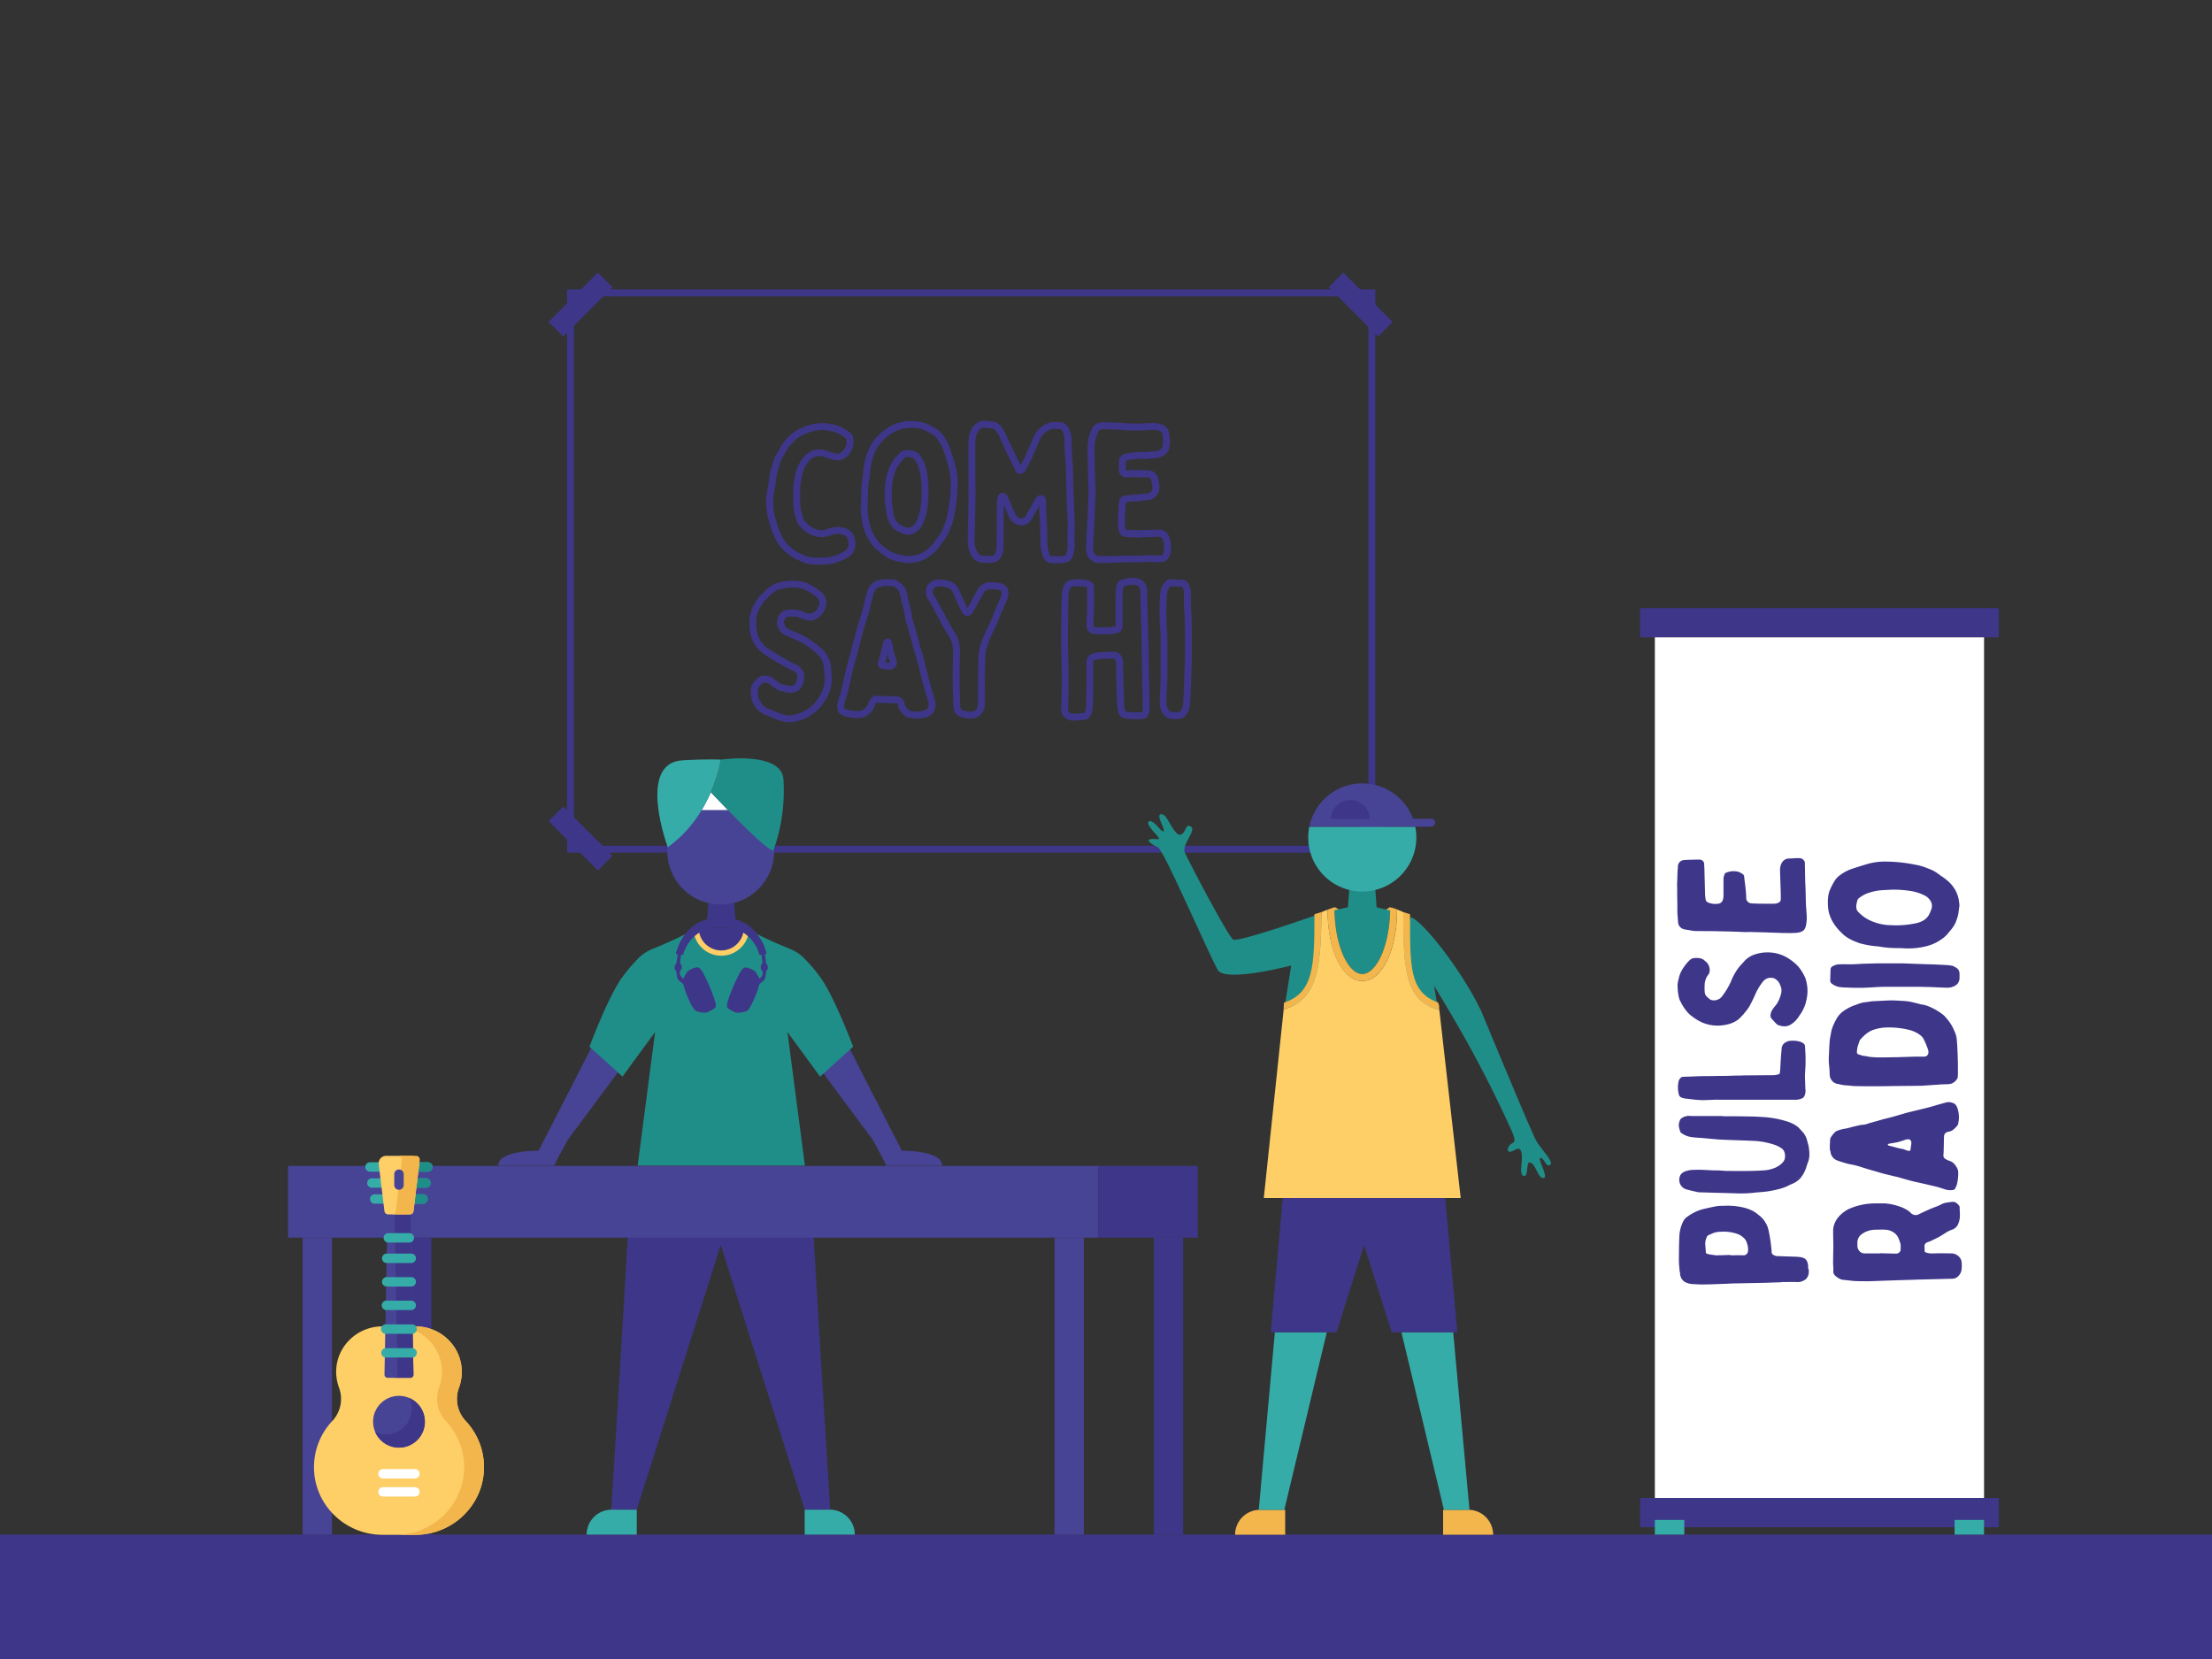 <svg xmlns="http://www.w3.org/2000/svg" viewBox="0 0 1600 1200"><rect x="0" y="0" width="1600" height="1200" fill="#333333" stroke="none"/><defs><style>.cls-1{fill:#3e3689;}.cls-2{fill:#f2b64c;}.cls-3{fill:#36aca9;}.cls-4{fill:#208e88;}.cls-5{fill:#474395;}.cls-6{fill:#fece67;}.cls-7{fill:#fff;}</style></defs><g id="Anime"><rect class="cls-1" y="1110" width="1600" height="90"/></g><g id="Blacksmithing"><path class="cls-1" d="M591.85,408.37c-1.83,0-3.67-.07-5.5-.21l-.16,0a22,22,0,0,1-6.13-1.81c-.88-.44-1.71-.79-2.59-1.17l-1.54-.68a20.36,20.36,0,0,1-4.58-2.74l-.84-.62c-.5-.43-1-.81-1.48-1.18s-.83-.64-1.21-.95l-.16-.15-1.78-1.77A30.47,30.47,0,0,1,560,387.7a11.44,11.44,0,0,0-.74-1.58l-.1-.17a20.3,20.3,0,0,1-1.32-3.67c-.14-.5-.28-1-.45-1.5l-.28-.91a74.4,74.4,0,0,1-2.25-8.44l0-.15a63.42,63.42,0,0,1-.56-10.49,44.86,44.86,0,0,1,1.29-8.71,4.91,4.91,0,0,0,.08-.6c0-.34.08-.69.15-1.05l0-.25c.13-1.12.27-2.39.53-3.69a43.29,43.29,0,0,1,1.13-6.14c.5-2,1.12-4,1.72-5.89q.39-1.2.75-2.4a13.75,13.75,0,0,1,1.28-2.77c.22-.41.44-.79.6-1.16l.14-.25c.43-.73.84-1.46,1.26-2.19a42,42,0,0,1,4.56-6.9,39.1,39.1,0,0,1,9-7.89l.25-.16.28-.09c.15,0,.32-.13.49-.2a8,8,0,0,1,.79-.31l.81-.35c.3-.13.61-.27.94-.4s.75-.33,1.15-.49a10.55,10.55,0,0,0,1.35-.61l.29-.14a29.6,29.6,0,0,1,8.31-1.92,22.08,22.08,0,0,1,7.74.19l.41.09A26.71,26.71,0,0,1,610.46,310a31.9,31.9,0,0,1,3.36,2.2c.35.26.7.51,1.06.75a5.69,5.69,0,0,1,2.26,3.93l0,.14a18.53,18.53,0,0,1,.13,4.19v.11a14.91,14.91,0,0,1-3.77,8,9.93,9.93,0,0,1-10.24,3.29c-1.3-.24-2.46-.56-3.69-.9l-.78-.21a6.82,6.82,0,0,1-1.46-.61,3.55,3.55,0,0,0-.39-.2,3.49,3.49,0,0,1-.66-.26l-.72-.12c-2.05-.35-3.82-.65-5.53,0a13.31,13.31,0,0,0-3.53,1.9,20.73,20.73,0,0,0-4.08,5.4,36,36,0,0,0-2.29,6.38c-.09.48-.2,1-.31,1.58a44.08,44.08,0,0,0-1,6.6c-.08,1.45-.05,2.89,0,4.4,0,.78,0,1.56,0,2.34s0,1.47,0,2.2c0,1.42-.06,2.76,0,4.09a41.86,41.86,0,0,0,2.42,10.28,7.86,7.86,0,0,0,2.12,2.9,4.43,4.43,0,0,1,1.39,1.25A14.58,14.58,0,0,0,595,383.55a18.61,18.61,0,0,0,5-1.43l.11,0a16,16,0,0,1,3.82-.81l.31,0a5,5,0,0,0,1-.06l.31-.06a14.11,14.11,0,0,1,7,1.42l.68.27a9.47,9.47,0,0,1,4.69,5.54,13.3,13.3,0,0,1-.31,10.1,10.44,10.44,0,0,1-3.63,4.21l-.29.2c-.5.28-1,.56-1.56.84l-1.43.77-.12.07c-.85.42-1.69.76-2.43,1.06l-.83.34a26.52,26.52,0,0,1-10.12,2.22C595.47,408.3,593.67,408.37,591.85,408.37Zm-5-5.19a68.64,68.64,0,0,0,10.14,0,21.78,21.78,0,0,0,8.41-1.81l.94-.39c.68-.27,1.37-.56,2-.88l1.49-.81,1.28-.69a5.62,5.62,0,0,0,1.93-2.07l0-.1a8.24,8.24,0,0,0,.19-6.33,4.52,4.52,0,0,0-2-2.71l-.51-.2a10,10,0,0,0-4.47-1.1,8.76,8.76,0,0,1-1.89.16,12.16,12.16,0,0,0-2.5.5,23.56,23.56,0,0,1-6.29,1.76,19.25,19.25,0,0,1-14.78-5.74v0l-.23-.11-.29-.25a12.87,12.87,0,0,1-3.68-5,38.44,38.44,0,0,1-1.73-5.71,37.4,37.4,0,0,1-1-6h0c-.1-1.54-.06-3.05,0-4.51,0-.7,0-1.4,0-2.1s0-1.49,0-2.24c0-1.54-.07-3.14,0-4.77a48.86,48.86,0,0,1,1.08-7.32c.11-.53.22-1.07.32-1.61a40,40,0,0,1,2.62-7.39,25.07,25.07,0,0,1,5.07-6.88l.18-.18a17.57,17.57,0,0,1,5-2.85c3-1.2,5.8-.74,8.23-.32l.89.15a2.93,2.93,0,0,1,1.17.37l.14.06a10.68,10.68,0,0,1,1.07.5,3.29,3.29,0,0,0,.42.21l.81.22c1.15.32,2.23.61,3.34.81l.18,0a5,5,0,0,0,5.4-1.8,9.89,9.89,0,0,0,2.51-5.39,15,15,0,0,0-.13-2.94,1.51,1.51,0,0,0-.18-.6c-.37-.25-.74-.52-1.12-.79a25.27,25.27,0,0,0-2.85-1.87,21.18,21.18,0,0,0-9-2.93,3.55,3.55,0,0,1-1.31-.27,18.61,18.61,0,0,0-5.77,0,25.27,25.27,0,0,0-6.82,1.53,17.64,17.64,0,0,1-1.8.81c-.31.12-.61.24-.89.38l-.19.08-.86.37c-.33.15-.67.29-1,.44l-.14.05-.48.19-.56.23a34.56,34.56,0,0,0-7.63,6.77,37.87,37.87,0,0,0-4,6.11c-.41.72-.82,1.44-1.25,2.16-.24.51-.49,1-.74,1.41a9.46,9.46,0,0,0-.85,1.78c-.25.82-.51,1.65-.77,2.47-.58,1.82-1.18,3.71-1.64,5.6l0,.1a39.92,39.92,0,0,0-1,5.54l0,.18c-.22,1.11-.34,2.24-.47,3.33l-.07.57a6,6,0,0,0-.09.71,9.57,9.57,0,0,1-.21,1.29,40.4,40.4,0,0,0-1.15,7.72,59.12,59.12,0,0,0,.52,9.58,71.25,71.25,0,0,0,2.1,7.8l.26.85c.18.52.34,1.09.5,1.67a15.6,15.6,0,0,0,.94,2.7,16.46,16.46,0,0,1,1.06,2.26l.05.11a25.19,25.19,0,0,0,4.92,7.76l1.47,1.45c.31.26.64.51,1,.77.52.4,1.06.82,1.61,1.28l.63.46a15.86,15.86,0,0,0,3.47,2.13l.14.05c.52.24,1,.46,1.53.67.94.41,1.83.8,2.76,1.25A16.89,16.89,0,0,0,586.81,403.18Z"/><path class="cls-1" d="M658.18,407.23l-1.43,0-6.39-.86-.48-.12a33.86,33.86,0,0,1-4.85-1.46,21.42,21.42,0,0,1-4.77-2.35,19,19,0,0,1-2.66-2c-.35-.29-.7-.59-1.08-.88l-.24-.21-.11-.11-.2-.13c-2.91-2-4.86-4.61-6.77-7.37-3.23-4.72-5.11-10.11-6.13-17.48a57.19,57.19,0,0,1-.29-12.21c.06-.93.06-1.9.06-2.93s0-2.11.07-3.17a62.21,62.21,0,0,1,1-10.29c.23-1.37.36-2.9.48-4.37l0-.57.27-1.74a59.86,59.86,0,0,1,1.85-9.11l0-.11c1.75-4.78,4-10.22,8.41-14.29a37.94,37.94,0,0,1,9.25-7.25,30.14,30.14,0,0,1,8.85-3.19l.2,0,1.33-.14a35.38,35.38,0,0,1,7.31-.26,26.09,26.09,0,0,1,6.66,1.19,50.06,50.06,0,0,1,8.34,4.1,16.83,16.83,0,0,1,5.43,5.17,33.08,33.08,0,0,1,4.94,9.51c1.1,3.28,2.19,6.72,3.42,10.84a48.41,48.41,0,0,1,2,15.44,113,113,0,0,1-2.22,20.84,44.52,44.52,0,0,1-2.73,9.77l-1.68,4.15a33.89,33.89,0,0,1-3.78,5.86l-.49.66a44,44,0,0,1-3.82,5.18,28.09,28.09,0,0,1-8.73,7,27.12,27.12,0,0,1-7.59,2.49h-.1Zm-.94-5h.64l3-.38a22.22,22.22,0,0,0,6.18-2.05,23.39,23.39,0,0,0,7.14-5.76,39,39,0,0,0,3.4-4.62l.12-.17.56-.75a30.18,30.18,0,0,0,3.23-4.95l1.61-4a40,40,0,0,0,2.43-8.75l0-.09a108.7,108.7,0,0,0,2.12-20,43.11,43.11,0,0,0-1.81-13.94c-1.2-4-2.28-7.41-3.36-10.63a28.05,28.05,0,0,0-4.24-8.16,12.08,12.08,0,0,0-3.86-3.77,46.35,46.35,0,0,0-7.47-3.72,21.83,21.83,0,0,0-5.47-.94,31.12,31.12,0,0,0-6.36.25l-1.28.14a25.44,25.44,0,0,0-7.35,2.69,34.11,34.11,0,0,0-8.09,6.42c-3.65,3.37-5.53,7.93-7.14,12.34a56,56,0,0,0-1.67,8.3c-.08.56-.16,1.12-.25,1.68l0,.31c-.13,1.58-.27,3.2-.53,4.78a56.51,56.51,0,0,0-.92,9.54v.17c-.06.92-.06,1.89-.06,2.92s0,2.17-.07,3.26a52.25,52.25,0,0,0,.25,11.18c.91,6.58,2.54,11.31,5.3,15.35a22.38,22.38,0,0,0,5.36,6,5.45,5.45,0,0,1,1,.78c.38.3.75.61,1.11.91a13.34,13.34,0,0,0,2,1.48l.22.13a15.76,15.76,0,0,0,3.77,1.86l.1,0a30.83,30.83,0,0,0,4.19,1.24l.35.09Zm-.36-15.46a8.58,8.58,0,0,1-2.91-.51,27.31,27.31,0,0,1-5.62-2.5l-.16-.1a14.89,14.89,0,0,1-4.9-5.64,23.36,23.36,0,0,1-2.08-6.9l0-.22A70.65,70.65,0,0,1,640,353.64c.33-7.27,1.81-13.05,4.66-18.17a31.88,31.88,0,0,1,6.19-7.87c2.08-2.06,4.79-2.16,6.91-2h.13a24.12,24.12,0,0,1,2.89.59l.43.11a5.93,5.93,0,0,1,3.62,2.23,25.55,25.55,0,0,1,3.87,6.74,42.59,42.59,0,0,1,2.66,13.35c.06.95.1,1.87.13,2.77s.07,1.73.14,2.58v.13a84.28,84.28,0,0,1-1,14.54,37.79,37.79,0,0,1-3.35,10.68,12.88,12.88,0,0,1-5.24,5.93A10.59,10.59,0,0,1,656.88,386.77Zm-5.94-7.29a22.46,22.46,0,0,0,4.56,2l.14.05a4.54,4.54,0,0,0,4-.64,8,8,0,0,0,3.18-3.73,32.75,32.75,0,0,0,2.92-9.27,80.47,80.47,0,0,0,.93-13.6c-.07-.9-.11-1.8-.14-2.72s-.07-1.71-.13-2.61v0a38,38,0,0,0-2.27-11.73,21,21,0,0,0-3.11-5.48c-.38-.47-.55-.5-.63-.51l-.25-.05-.56-.14a21,21,0,0,0-2.21-.47c-1.87-.12-2.54.15-3,.63a27.28,27.28,0,0,0-5.28,6.7c-2.46,4.42-3.74,9.5-4,16a66,66,0,0,0,1,16.07l0,.24a19.22,19.22,0,0,0,1.61,5.52A9.89,9.89,0,0,0,650.94,379.48Z"/><path class="cls-1" d="M763.68,407.42c-.53,0-1.09,0-1.64-.06a16.08,16.08,0,0,1-2.62-.17l-.31-.07a6.59,6.59,0,0,1-4.46-4,30.12,30.12,0,0,1-2.08-10.35c-.07-2-.1-4.12-.14-6.23s-.06-4.19-.13-6.33l-.41-8c-.07-1.59-.1-3.12-.14-4.66,0-.61,0-1.22,0-1.84l-.58,1.09c-.41.75-.8,1.49-1.22,2.2-1.2,2.24-2.42,4.39-3.84,6.78A8.08,8.08,0,0,1,740,379.9a8.55,8.55,0,0,1-5.67-1.09l-.17-.1a4.43,4.43,0,0,0-.68-.38l-.26-.13L733,378a10.72,10.72,0,0,1-2.62-3l-.15-.31c-.34-.85-.74-1.7-1.16-2.61-.53-1.13-1.08-2.31-1.55-3.56-.49-1.08-1-2.17-1.46-3.28,0,.9,0,1.79,0,2.68,0,1.59-.07,3.17-.07,4.75,0,7.42,0,14.42-.14,21.57,0,.53,0,1.16-.07,1.78s-.06,1-.06,1.53v.18a11.78,11.78,0,0,1-2.34,6.22c-1.28,1.94-3.39,2.93-6.28,3a27.25,27.25,0,0,1-4.72.13,13.23,13.23,0,0,1-5.54-1l-.14-.08a11,11,0,0,1-4.59-5.11,22.49,22.49,0,0,1-2.18-10c.14-6.64.28-13.1.41-19.55.07-2.82.1-5.6.14-8.38,0-2,0-3.91.08-5.88h-.08v-2.5c0-3.35,0-6.71,0-10.08,0-6.7-.06-13.62,0-20.46,0-.55,0-1.11,0-1.66a38.56,38.56,0,0,1,.17-5.36,19.19,19.19,0,0,1,2.36-7.12,11.38,11.38,0,0,1,2.52-3,8.57,8.57,0,0,1,6-2.52h.16c2.1.14,4,.28,6.07.54a8.45,8.45,0,0,1,6.72,4.05,28,28,0,0,1,3.64,6.38c.82,1.88,1.69,3.76,2.61,5.74.43.91.86,1.83,1.28,2.76,2,4.13,4.12,8.39,6.19,12.7,1.13-2.12,2.28-4.29,3.41-6.53l1.19-2.76c.6-1.35,1.17-2.69,1.74-4,1.14-2.66,2.31-5.42,3.6-8.14a17.28,17.28,0,0,1,6.27-7.17,14.5,14.5,0,0,1,9.17-2.74l.41,0c.48.07,1.31,0,2.22.1a6.76,6.76,0,0,1,2,.23c3.27.84,4.49,3.46,5.39,5.38l.06.14a19.74,19.74,0,0,1,1.39,8.38c0,5.11.42,10.36.81,15.43.19,2,.25,3.9.31,5.79,0,.93.06,1.86.11,2.79v.13c0,4.72,0,9.61.27,14.52s.38,9.79.65,14.9l0,.57c0,.75.06,1.48.09,2.2a75,75,0,0,1,0,9,37.76,37.76,0,0,0-.06,5.11c0,.91.06,1.81.07,2.72a26.45,26.45,0,0,1-1.06,9,6.78,6.78,0,0,1-6.18,5.39,16.28,16.28,0,0,1-2.63.29C766.37,407.31,765.06,407.42,763.68,407.42Zm-3.29-5.14a12.82,12.82,0,0,0,1.74.08h.19a31,31,0,0,0,4.77-.13h.21a13.51,13.51,0,0,0,2-.24l.26,0c.68,0,1.39-.21,1.81-1.78a21.46,21.46,0,0,0,.87-7.43v-.12c0-.87,0-1.74-.06-2.61a40.5,40.5,0,0,1,.07-5.71,68.72,68.72,0,0,0-.06-8.35l-.09-2.2,0-.53c-.26-5.15-.52-10-.65-15s-.27-9.89-.27-14.66c-.05-.94-.08-1.88-.11-2.82-.06-1.89-.12-3.68-.29-5.48-.41-5.27-.83-10.64-.83-16v-.13a14.83,14.83,0,0,0-1-6.28c-.79-1.7-1.19-2.36-2.1-2.59l-.19,0h-.71l-.4,0c-.48-.08-1.31,0-2.22-.1a9.66,9.66,0,0,0-6.06,1.78,12.64,12.64,0,0,0-4.65,5.17c-1.28,2.73-2.44,5.44-3.56,8.06-.58,1.36-1.16,2.71-1.75,4.07L746,332.17c-1.35,2.67-2.72,5.25-4,7.74l-.19.33a9.44,9.44,0,0,1-1.27,1.45,3.64,3.64,0,0,1-5.28-.13,4.78,4.78,0,0,1-.88-1.33c-2.32-4.86-4.66-9.62-6.92-14.22l0-.11c-.42-.93-.85-1.84-1.27-2.74-.94-2-1.84-4-2.69-5.92l0-.1a23.68,23.68,0,0,0-3.08-5.35l-.1-.14a3.49,3.49,0,0,0-2.92-1.78l-.18,0c-1.91-.25-3.73-.38-5.72-.51a3.64,3.64,0,0,0-2.52,1.16l-.17.15a6,6,0,0,0-1.46,1.74,14,14,0,0,0-1.73,5.25,35,35,0,0,0-.13,4.65c0,.59,0,1.17,0,1.76v0c-.09,6.8-.06,13.71,0,20.39q0,3.81,0,7.6h.2l-.06,2.56c-.07,2.82-.1,5.6-.13,8.38s-.07,5.6-.14,8.43c-.14,6.45-.27,12.9-.41,19.49a17.58,17.58,0,0,0,1.66,7.74,6.15,6.15,0,0,0,2.38,2.87,8.58,8.58,0,0,0,3.52.55h.23a22.14,22.14,0,0,0,4-.13h.23c1.77,0,2.1-.52,2.24-.74l.09-.13a6.83,6.83,0,0,0,1.42-3.59c0-.56,0-1.14.07-1.73s.06-1,.06-1.53c.14-7.15.14-14.13.14-21.52,0-1.61,0-3.22.07-4.86s.07-3.27.07-4.95l0-.31a25.82,25.82,0,0,1,.6-3.4l.1-.32a3.49,3.49,0,0,1,4.16-2.19l.33.07.3.14a5.2,5.2,0,0,1,2.34,2.32l.1.22c.93,2.38,2,4.8,3.08,7.15l.06.14c.41,1.1.93,2.22,1.43,3.3.4.86.82,1.75,1.19,2.65a5.27,5.27,0,0,0,1.18,1.3c.22.12.5.27.85.49a3.53,3.53,0,0,0,2.35.5l.12,0a3.2,3.2,0,0,0,2.52-1.75c1.39-2.34,2.59-4.45,3.75-6.63l.05-.09c.4-.67.77-1.36,1.14-2.07.52-1,1.06-2,1.7-3a9.41,9.41,0,0,1,1.77-2.15,3.75,3.75,0,0,1,3.42-1.12,3.87,3.87,0,0,1,2.72,2.55l0,.09a6.41,6.41,0,0,1,.27,2.08c.06,1.54.1,3,.13,4.56s.07,3,.14,4.53l.4,8.05c.07,2.21.11,4.34.14,6.46s.07,4.16.14,6.23a24.27,24.27,0,0,0,1.75,8.63A1.54,1.54,0,0,0,760.39,402.28ZM737,338.14Z"/><path class="cls-1" d="M801.86,407.23c-3,0-5.86-.14-8.66-.27h-1.31l-.66-.49q-.57-.42-1.14-.81c-.7-.49-1.43-1-2.12-1.58l-.14-.13a4.67,4.67,0,0,1-1.16-1.92,18.06,18.06,0,0,1-1.06-8.19c.12-1.85.22-3.76.32-5.66s.21-4.06.35-6.08c.13-2.59.23-5.22.34-7.85s.2-5.23.33-7.84c.06-.78.07-1.56.08-2.38a30.5,30.5,0,0,1,.22-4,67.75,67.75,0,0,0,0-9.23c-.05-1.05-.1-2.09-.13-3.13V346.5c-.28-7.13-.41-14.28-.55-21.19a49.69,49.69,0,0,1,.52-6.21l0-.2a10.91,10.91,0,0,1,.55-2.91l.12-.4.36-1.1a26.16,26.16,0,0,1,2.16-5.27,7,7,0,0,1,3.74-3.11l.22-.07a15.23,15.23,0,0,1,5.36-.62c1,.06,2.18.09,3.31.13s2.36.07,3.54.13c2.93.14,6,.27,9,.54,4,.13,8.22.26,12.27,0a69,69,0,0,1,7.55-.28,11.66,11.66,0,0,1,3.12.54l.7.19a11.11,11.11,0,0,1,2.46.87,7.06,7.06,0,0,1,3.92,5.23,27.41,27.41,0,0,1,.29,11.42,6.33,6.33,0,0,1-1.93,3.64l-.11.1a14.48,14.48,0,0,1-5.08,3.05,11.39,11.39,0,0,1-3.3.46c-.39,0-.78,0-1.18.06h-1a25.28,25.28,0,0,1-6.56.43,27.14,27.14,0,0,0-6.5.32,9.73,9.73,0,0,1-1.25.19,6.32,6.32,0,0,0-.73.09l-.18,0a26.2,26.2,0,0,0-3.1.62l-.16,0a.89.89,0,0,0-.24.07.67.67,0,0,0,0,.16v.19c-.13,1.65-.13,3.31-.13,5.05v.94c.12.49.21.51.39.57a4,4,0,0,0,.64,0c.72,0,1.46,0,2.21-.07s1.63-.07,2.42-.07l1.86,0a41.58,41.58,0,0,0,4.61.09c1.19,0,2.43,0,3.65,0a7.77,7.77,0,0,1,7.66,6.19,12.41,12.41,0,0,1,.32,1.67,7.92,7.92,0,0,0,.2,1.07,14.29,14.29,0,0,1,.37,3.79,8.25,8.25,0,0,1-3.46,7,9,9,0,0,1-5.56,2A15.37,15.37,0,0,0,828,362c-.53.06-1.08.12-1.66.14a4.73,4.73,0,0,1-1.11.15c-2.2.25-4.34.38-6.41.5l-.38,0c-.7.06-1.46.17-2.21.27s-1.19.17-1.76.23v0a21.38,21.38,0,0,0-.4,4.35c0,.68,0,1.36-.08,2v.15a58.35,58.35,0,0,0-.25,9.55v.1a13.31,13.31,0,0,0,.22,1.92c.06.39.12.77.17,1.13v.13c0,.26,0,.5,1,.66.61.06,1.22.09,1.83.12s1.36.07,2,.13h7.53c3.67-.18,7.39-.28,11-.39h.4a7.46,7.46,0,0,1,7.55,4.58,19.86,19.86,0,0,1,1.27,11.61,11.72,11.72,0,0,1-.92,3c-.1.25-.2.49-.29.74l-.11.24a5.68,5.68,0,0,1-4.51,3.11h-.13c-2,.14-3.82.14-5.75.14-.57,0-1.15,0-1.75-.07s-1-.06-1.59-.07c-3.25.15-6.19.27-9.09.27-1.18.07-2.28,0-3.35,0s-1.92-.06-2.81,0l-14.5.41ZM793.54,402c2.72.13,5.54.26,8.28.26h0l14.3-.4c1-.07,2.14,0,3.2,0a29.26,29.26,0,0,0,3,0h.16c2.84,0,5.75-.12,9-.26h.11c.69,0,1.33,0,1.95.08s1,.06,1.45.06c1.82,0,3.53,0,5.32-.12a.72.72,0,0,0,.56-.31l.29-.71a8.53,8.53,0,0,0,.59-1.78,15.19,15.19,0,0,0-.89-8.89,2.48,2.48,0,0,0-2.74-1.62l-.5,0c-4.45.13-9.05.26-13.49.52l-2.65.16v-.29h-2.91c-.64-.06-1.27-.1-1.91-.13s-1.44-.07-2.16-.14l-.16,0c-3.09-.51-5-2.39-5.21-5.17,0-.29-.09-.6-.14-.91a17,17,0,0,1-.28-2.65,62.63,62.63,0,0,1,.28-10.23q0-.9.06-1.8a25.77,25.77,0,0,1,.54-5.41,4.49,4.49,0,0,1,4.06-3.79l1.89-.24c.82-.11,1.67-.23,2.51-.31l.45,0c2-.12,4.17-.25,6.28-.5H825l.27-.14h.59a15.4,15.4,0,0,0,1.56-.12,19.76,19.76,0,0,1,2.11-.15,4.1,4.1,0,0,0,2.55-1,3.36,3.36,0,0,0,1.47-3,9.51,9.51,0,0,0-.2-2.48,13.57,13.57,0,0,1-.32-1.67,7.92,7.92,0,0,0-.2-1.07l0-.18a2.78,2.78,0,0,0-2.86-2.32h-.12c-1.08-.06-2.21,0-3.39,0a45,45,0,0,1-5-.11H819.9c-.72,0-1.46,0-2.21.07s-1.63.07-2.42.07a6.42,6.42,0,0,1-2.14-.26,5.48,5.48,0,0,1-3.84-4.57l0-.5V338.7c0-1.73,0-3.53.14-5.35a5,5,0,0,1,4.28-5,29.37,29.37,0,0,1,3.53-.7c.37-.07.74-.11,1.09-.15a3.61,3.61,0,0,0,.61-.08,30.57,30.57,0,0,1,7.77-.45,20.14,20.14,0,0,0,5.52-.35l.31-.08h1.29c.46,0,.92,0,1.38-.07a7.15,7.15,0,0,0,1.89-.21,9.5,9.5,0,0,0,3.29-2,1.3,1.3,0,0,0,.46-.82l0-.12a22.2,22.2,0,0,0-.25-9.44l0-.12a2.1,2.1,0,0,0-1.15-1.67,5.93,5.93,0,0,0-1.36-.5l-.11,0c-.3-.07-.59-.16-.89-.24a7.88,7.88,0,0,0-1.78-.36,65.42,65.42,0,0,0-7.06.25h-.12c-4.33.28-8.67.14-12.87,0h-.15c-2.92-.26-5.93-.4-8.83-.53-1.19-.07-2.32-.1-3.45-.13s-2.36-.07-3.54-.14a10.29,10.29,0,0,0-3.57.42,2,2,0,0,0-1,.89,21.55,21.55,0,0,0-1.73,4.31l-.36,1.1-.08.27a6,6,0,0,0-.35,1.67l-.07.66a46.13,46.13,0,0,0-.48,5.53c.13,6.84.27,14,.55,21.15v1.17c0,.93.08,1.95.13,3a70.1,70.1,0,0,1,0,10,28.94,28.94,0,0,0-.18,3.51c0,.85,0,1.73-.09,2.61-.13,2.55-.23,5.14-.33,7.73s-.2,5.31-.34,8c-.14,2-.25,4-.35,6s-.2,3.86-.33,5.83a13.16,13.16,0,0,0,.81,6.12s0,0,0,.05c.46.37,1,.74,1.53,1.12Z"/><path class="cls-1" d="M570.73,522.42a17.46,17.46,0,0,1-5.91-1l-.46-.14a36.91,36.91,0,0,1-6.44-2.44,22,22,0,0,0-2.58-1c-.68-.24-1.35-.47-2-.75a7.24,7.24,0,0,1-1.62-.86,4.75,4.75,0,0,1-.62-.41l-.1-.07a12.55,12.55,0,0,1-5.22-5.45l-.31-.59a14.58,14.58,0,0,1-2.31-9.27V500a8.83,8.83,0,0,1,1.82-6.19l.1-.13a18.72,18.72,0,0,1,4.41-4.17l.23-.13a10.05,10.05,0,0,1,1.28-.53l.38-.13h.4a28.14,28.14,0,0,1,3.3.14,7.41,7.41,0,0,1,4.4,1.91,51.1,51.1,0,0,0,5.33,3.86l.25.16c.62.17,1.25.31,1.88.45s1.5.34,2.25.54c.23,0,.49.06.75.08.41,0,.88.08,1.35.17a4.65,4.65,0,0,0,3.42-.76l.28-.39a8.48,8.48,0,0,0,1.74-5.81,3.57,3.57,0,0,0-1-2.19,7.5,7.5,0,0,0-2.36-1.8,59.42,59.42,0,0,1-8.4-4.34l-.91-.54C562,479,560,477.76,558,476.53l-2.36-1.46a39.44,39.44,0,0,1-5-3.42l-.11-.1a25,25,0,0,1-5.28-6.45,25.63,25.63,0,0,1-3-10.52c-.15-2.41-.15-4.78-.15-7.06v-.71l.33-1.31a33.26,33.26,0,0,1,2.39-7.18c.47-.92,1-1.73,1.49-2.51a23.77,23.77,0,0,0,1.23-2.06l.11-.19a19.33,19.33,0,0,1,3.18-3.64c.49-.47,1-.94,1.45-1.44a27,27,0,0,1,6.78-5.41,11.46,11.46,0,0,1,3.21-1.35c1.57-.42,3.13-.85,4.72-1.13a37.81,37.81,0,0,1,12.69,0,26.25,26.25,0,0,1,6.53,2.38,38.61,38.61,0,0,1,5.62,3.62l.82.6a19.84,19.84,0,0,1,2.78,2.43,4.24,4.24,0,0,1,.51.64l.32.31.19.57c.05.15.1.27.15.4s.15.38.23.61c1.07,2.73,1.14,3.24.69,6.07a4.67,4.67,0,0,1-.68,2.15,18.73,18.73,0,0,1-1.46,2.85,12,12,0,0,1-4.74,4.36l-.55.3h-.12c-2.74,1.57-5.56,1.06-8,.31a17.8,17.8,0,0,1-2.46-.87c-.34-.14-.67-.28-1-.4a9.47,9.47,0,0,0-3.35-.92l-1.47,0a23.39,23.39,0,0,0-3.72.12,2.66,2.66,0,0,0-1.87,1.26,5.4,5.4,0,0,0-1,3.63v.11l.26.53c.73,1.51,1.2,2.4,2.15,2.93.49.22,1,.45,1.47.69.73.36,1.43.69,2.15,1,2.63,1.07,5.58,2.41,9.3,4.25l.11.06a60.69,60.69,0,0,1,9.12,6.37,18.6,18.6,0,0,1,2.51,2.05,19.62,19.62,0,0,1,6.76,12.69c.28,2.88.55,5.89.69,8.93a28,28,0,0,1-2.95,13,34.1,34.1,0,0,1-3.1,5A25.88,25.88,0,0,1,589.8,515a37,37,0,0,1-8.57,5.15,43.25,43.25,0,0,1-5.68,1.74A23.87,23.87,0,0,1,570.73,522.42Zm-16.58-10.54.2.11a4.21,4.21,0,0,0,.63.39l.17.06c.61.25,1.21.46,1.82.67a25.84,25.84,0,0,1,3.23,1.29,32.65,32.65,0,0,0,5.63,2.11l.63.19a14.57,14.57,0,0,0,8,.31,36.22,36.22,0,0,0,4.92-1.5,31.41,31.41,0,0,0,7.38-4.49,21.6,21.6,0,0,0,4.64-5.36,30,30,0,0,0,2.68-4.27,23.21,23.21,0,0,0,2.45-10.63c-.14-2.89-.41-5.82-.67-8.58a14.74,14.74,0,0,0-5.14-9.51l-.11-.11A12.88,12.88,0,0,0,588.7,471l-.23-.18a54.9,54.9,0,0,0-8.39-5.88c-3.58-1.77-6.41-3.06-8.88-4.07-.89-.34-1.7-.74-2.48-1.12-.47-.22-.93-.45-1.4-.65l-.16-.08c-2.49-1.31-3.53-3.47-4.38-5.2-.11-.24-.23-.48-.35-.72a4,4,0,0,1-.41-1.86,10.47,10.47,0,0,1,1.92-6.72,7.63,7.63,0,0,1,5.17-3.35,27,27,0,0,1,4.63-.19l1.38,0a13.59,13.59,0,0,1,5.14,1.25c.34.12.73.28,1.11.44a15,15,0,0,0,1.83.67l.14,0c2.17.68,3.29.68,4.27,0l.63-.42h.27a6.71,6.71,0,0,0,2.54-2.4l.08-.12a15.62,15.62,0,0,0,1.13-2.28l.24-.62a4.71,4.71,0,0,0-.4-3.67l0-.11c0-.15-.1-.27-.15-.4s-.07-.17-.11-.26l-.06-.09a15.67,15.67,0,0,0-2-1.73l-.1-.06-.88-.64a33.75,33.75,0,0,0-4.87-3.18,21.33,21.33,0,0,0-5.22-1.94,32.55,32.55,0,0,0-10.92,0c-1.36.25-2.76.62-4.23,1a6.24,6.24,0,0,0-1.88.76l-.12.07a22.08,22.08,0,0,0-5.63,4.46c-.6.65-1.16,1.19-1.7,1.71a15.78,15.78,0,0,0-2.36,2.59c-.45.88-1,1.65-1.43,2.4a23.77,23.77,0,0,0-1.23,2.06,29.18,29.18,0,0,0-2,6.13l-.18.81c0,2.21,0,4.5.13,6.71a20.88,20.88,0,0,0,2.42,8.49,19.81,19.81,0,0,0,4.2,5.09,33.88,33.88,0,0,0,4.37,3l2.45,1.51c2,1.26,3.95,2.45,6,3.59l.95.56a53.73,53.73,0,0,0,7.69,4,12.1,12.1,0,0,1,4.12,3l.11.12a8.38,8.38,0,0,1,2.26,5.56,13.62,13.62,0,0,1-2.79,8.87l0,.09a4.08,4.08,0,0,1-1.41,1.42,9.68,9.68,0,0,1-7.19,1.48c-.23,0-.51-.07-.8-.09s-.87-.08-1.34-.17l-.17,0c-.71-.19-1.43-.35-2.14-.51s-1.56-.36-2.35-.57l-.46-.17a5.71,5.71,0,0,1-1-.63,54.44,54.44,0,0,1-5.69-4.13,2.91,2.91,0,0,0-1.39-.76l-.3,0a21,21,0,0,0-2.37-.12l-.17.09a14,14,0,0,0-3,2.95,3.66,3.66,0,0,0-.89,2.68l0,.39v.79c-.13,2.9.37,4.92,1.64,6.54l.54.68v.37a7.43,7.43,0,0,0,3,3.09,4.52,4.52,0,0,1,.79.51Zm-3.11,3.9h0Zm15.85-65h0Z"/><path class="cls-1" d="M662.77,519.75a22.39,22.39,0,0,1-6.1-.84l-.14,0H656l-1.32-1.13a19.85,19.85,0,0,1-2.76-2.68,10,10,0,0,1-2.48-5.23,1.43,1.43,0,0,0-.64-1.09l-.36-.06a1.81,1.81,0,0,0-.23,0c-2-.07-3.85-.1-5.74-.14s-3.83-.06-5.74-.13c-.33,0-.73,0-1.18-.07s-.69-.07-1-.07h-.28c-.31,0-.4,0-.49.11l-.18.3a11.08,11.08,0,0,0-1,2,10.93,10.93,0,0,1-4.67,6.22,14.36,14.36,0,0,1-1.87,1.22,10.39,10.39,0,0,1-5,1.22,36.05,36.05,0,0,1-8.83-1l-.12,0a18.7,18.7,0,0,1-3.72-1.51,4.79,4.79,0,0,1-2.66-4.44,14.08,14.08,0,0,1,.68-6.18c.17-.53.34-1.07.52-1.61.53-1.6,1.07-3.26,1.45-4.87l0-.13c.42-1.44.74-2.88,1.07-4.4.17-.77.34-1.55.52-2.32.41-1.69.78-3.37,1.16-5.05s.74-3.37,1.15-5.05c.63-2.41,1.29-4.74,1.94-7,.49-1.75,1-3.49,1.46-5.23.31-1.44.65-2.83,1-4.18.27-1.07.53-2.12.77-3.18.67-2.54,1.32-4.87,2-7.18l.1-.34c.28-.92.52-1.74.75-2.56s.49-1.73.76-2.62c.39-1.3.81-2.6,1.22-3.9.73-2.31,1.42-4.49,2-6.75.26-1,.46-2,.66-3.09s.41-2.11.69-3.21l0-.15c.23-.7.44-1.42.66-2.14a55,55,0,0,1,2-5.87l.05-.1a10.33,10.33,0,0,1,7.45-5.68l.26,0h.3a12.31,12.31,0,0,1,4.87-.56l1.06,0h2.46a7.48,7.48,0,0,1,5.09,1.53,19.27,19.27,0,0,1,3.84,3.22l.2.26c.06.08.11.16.17.23a5,5,0,0,1,.78,1.36,27.62,27.62,0,0,1,1.9,6.89v.1a14.72,14.72,0,0,0,.62,2.61c.19.65.39,1.32.55,2,.52,2,1,4.16,1.47,6.28a3.46,3.46,0,0,1,.23,1.28v.18a10.28,10.28,0,0,0,.8,3.79l.16.47c.44,1.44.82,2.81,1.2,4.18s.74,2.64,1.14,4l.07.31a8.21,8.21,0,0,0,.41,1.41l.23.68,1.63,6.46c.52,1.87,1.1,3.81,1.67,5.75s1.17,3.92,1.71,5.89c.7,2.67,1.35,5.34,2,8s1.29,5.29,2,7.9c.44,1.7,1,3.41,1.44,5.06.38,1.31.77,2.61,1.13,3.91l.29,1c.46,1.56.89,3,1.24,4.65l0,.28a12.52,12.52,0,0,1-.77,5l-.06.17c-1.22,3.21-4,4.37-6.28,5A25,25,0,0,1,662.77,519.75Zm-4.45-5.57a18.65,18.65,0,0,0,9.9-.22c1.79-.5,2.57-1,2.94-1.91a8.88,8.88,0,0,0,.56-2.84c-.3-1.39-.69-2.73-1.11-4.14l-.3-1.05c-.36-1.3-.74-2.57-1.12-3.86-.5-1.68-1-3.42-1.48-5.21-.69-2.64-1.34-5.31-2-8s-1.29-5.29-2-7.9c-.52-1.89-1.1-3.83-1.67-5.76s-1.17-3.93-1.71-5.89l-1.75-6.77a14.09,14.09,0,0,1-.59-2.06c-.39-1.31-.76-2.62-1.12-3.93s-.74-2.66-1.15-4l-.13-.38a15.33,15.33,0,0,1-1.08-5.3v0l-.06-.35c-.4-2.06-.94-4.2-1.46-6.27-.15-.66-.33-1.23-.49-1.79a17.59,17.59,0,0,1-.8-3.56,23.14,23.14,0,0,0-1.6-5.65v0a1.34,1.34,0,0,1-.11-.14l-.21-.28A15.12,15.12,0,0,0,647,424.6l-.11-.08a2.65,2.65,0,0,0-1.77-.6h-2.86l-1.21,0a7.13,7.13,0,0,0-3.18.34l-.5.22h-.81a5.38,5.38,0,0,0-3.71,2.84,53,53,0,0,0-1.79,5.29q-.33,1.09-.66,2.16c-.24.94-.42,1.91-.61,2.86-.21,1.12-.44,2.28-.74,3.42-.62,2.37-1.37,4.72-2.09,7-.4,1.27-.81,2.54-1.2,3.84-.27.88-.5,1.7-.73,2.52s-.49,1.72-.77,2.61l-.07.28c-.65,2.29-1.29,4.6-1.94,7-.22,1-.49,2.1-.77,3.2-.33,1.33-.67,2.7-1,4.07l0,.13c-.48,1.79-1,3.57-1.49,5.37-.64,2.23-1.3,4.54-1.9,6.85-.39,1.61-.76,3.26-1.12,4.92s-.76,3.42-1.18,5.12c-.17.74-.34,1.48-.5,2.23-.33,1.52-.67,3.09-1.14,4.69-.43,1.78-1,3.52-1.55,5.19l-.52,1.64-.06.15a9.31,9.31,0,0,0-.38,4.15v.19a.53.53,0,0,0,0,.13,14.12,14.12,0,0,0,2.52,1.06,31.49,31.49,0,0,0,7.63.88h.11a5.27,5.27,0,0,0,2.74-.63l.1,0a9.73,9.73,0,0,0,1.24-.84l.2-.13a5.92,5.92,0,0,0,2.58-3.46,14.09,14.09,0,0,1,1.48-3.05l.37-.62a5.37,5.37,0,0,1,5-2.24c.45,0,.91,0,1.34.08s.58.05.84.05c2,.07,3.85.1,5.74.13s3.84.07,5.76.14h0a6,6,0,0,1,.92.1l.23,0H650l.41.18a6.35,6.35,0,0,1,4,5,5,5,0,0,0,1.2,2.71l.24.27a15.29,15.29,0,0,0,2.11,2l.2.17A1.21,1.21,0,0,1,658.32,514.18Zm-8.17-86.83Zm-6.66,57h-.66c-1.36-.14-2.76-.28-4.32-.55a3.91,3.91,0,0,1-3-1.63,4.37,4.37,0,0,1-.31-3.73c.19-.64.43-1.29.65-1.87.11-.28.21-.56.3-.82s.16-.48.24-.71l.06-.16,0-.2a37.78,37.78,0,0,1,1.26-5.43c.37-1.3.72-2.52.94-3.71l.09-.35c0-.11.07-.24.11-.37a7,7,0,0,1,.43-1.16l.24-.39a3.18,3.18,0,0,1,2.85-1.38,3.07,3.07,0,0,1,2.46,1.77,4.33,4.33,0,0,1,.33.91h0l.1.19.06.33c.21,1,.39,2,.56,3s.32,1.87.52,2.83c.38,1.5.89,3,1.42,4.59l.17.48a12.63,12.63,0,0,1,.61,2.2,5.14,5.14,0,0,1-.94,4.33A5.32,5.32,0,0,1,643.49,484.31Zm-.29-5h.29l.3,0c0-.06,0-.13,0-.21a8,8,0,0,0-.42-1.47l-.17-.52c-.44-1.29-.89-2.62-1.27-4-.16.68-.3,1.36-.39,2a4.9,4.9,0,0,1-.39,1.61,2.14,2.14,0,0,0-.09.27l-.06.19c-.11.34-.24.69-.38,1.06s-.18.46-.26.69C641.3,479.12,642.23,479.21,643.2,479.31Z"/><path class="cls-1" d="M702,519.7a22.21,22.21,0,0,1-7.73-1.39l-.26-.11a7,7,0,0,1-4.06-5,17.16,17.16,0,0,1-.45-4c0-2.18-.11-4.4-.17-6.61-.12-4.23-.24-8.59-.24-12.89,0-3.12.07-6.31.13-9.4s.14-6.22.14-9.29V471a25.27,25.27,0,0,0-1.74-8.83,7.46,7.46,0,0,0-1-1.46l-.17-.23c-2.45-3.86-4.72-7.95-6.61-11.45l-.06-.1c-1.15-2.4-2.38-4.6-3.68-6.94l-1-1.82-2-4a7,7,0,0,0-.93-1.32l-.27-.32a11,11,0,0,1-2.08-7.94,8.05,8.05,0,0,1,5.1-6.55l.13-.05a12.09,12.09,0,0,1,5.49-.84l.19,0c.52.09,1,.16,1.56.23a34.35,34.35,0,0,1,3.52.62l.18.05a12.54,12.54,0,0,1,5.51,3.2,9.21,9.21,0,0,1,1.22,1.55l.11.16a35.22,35.22,0,0,1,1.87,4c.62,1.29,1.18,2.58,1.73,3.82.67,1.54,1.31,3,2,4.41l.09.18a15.67,15.67,0,0,0,1.24,2.45c.78-1.32,1.5-2.65,2.26-4,1.69-3.22,3.46-6.45,5.38-9.85a4.56,4.56,0,0,1,1.21-1.55l.24-.21L709,424a16.34,16.34,0,0,1,4-2.39l.22-.09a6.22,6.22,0,0,1,2-.39,41.8,41.8,0,0,1,9.25.86l.23.07a7.16,7.16,0,0,1,4.39,4.53l.12.39a9.17,9.17,0,0,1-.18,4.9c-.75,2.33-1.65,4.44-2.61,6.67l-.48,1.12c-1.21,2.67-2.43,5.34-3.34,7.92a67.36,67.36,0,0,1-3.25,7.41c-.45.92-.9,1.84-1.32,2.75-.29.69-.62,1.45-1,2.21-.77,1.75-1.57,3.56-2.21,5.38a31.61,31.61,0,0,0-2.17,10.86c0,2.48-.07,4.93-.14,7.3s-.13,4.66-.13,7v.13c-.08,1.61-.05,3.17,0,4.82,0,.85,0,1.7,0,2.58V509.7a12.37,12.37,0,0,1-2.08,6.09,8.86,8.86,0,0,1-7.19,3.88Zm-5.88-6a17.41,17.41,0,0,0,6.76,1,3.84,3.84,0,0,0,3.33-1.69,7.46,7.46,0,0,0,1.23-3.58V498c0-.85,0-1.67,0-2.49,0-1.65-.06-3.35,0-5.11,0-2.35.07-4.73.13-7s.14-4.76.14-7.16a36.77,36.77,0,0,1,2.46-12.55c.7-2,1.53-3.87,2.35-5.71.32-.74.65-1.48,1-2.21.47-1,.93-2,1.4-2.92a68,68,0,0,0,3-6.88c1-2.79,2.24-5.56,3.46-8.24l.48-1.11c.91-2.12,1.76-4.12,2.42-6.18a4.06,4.06,0,0,0,.12-2.13c-.41-1-.7-1.26-1.14-1.43a37.06,37.06,0,0,0-8-.71l-.33.1a12.32,12.32,0,0,0-2.62,1.54L712,428l-.1.09,0,.07c-1.93,3.41-3.69,6.64-5.4,9.88-1,1.74-1.9,3.5-3,5.26a4.22,4.22,0,0,1-7.35,0,22.26,22.26,0,0,1-2.17-4c-.76-1.51-1.43-3.06-2.09-4.56-.54-1.23-1.09-2.5-1.69-3.73l-.06-.15a28.34,28.34,0,0,0-1.59-3.39,4.44,4.44,0,0,0-.57-.74l-.09-.1a7.63,7.63,0,0,0-3.33-1.83c-.93-.22-1.89-.36-2.91-.5-.53-.07-1.06-.14-1.6-.23a7.2,7.2,0,0,0-3.06.49c-1.64.77-2.05,1.59-2.17,2.57a5.92,5.92,0,0,0,1.08,4.28,12.2,12.2,0,0,1,1.56,2.19l.1.17,2,4,1,1.72c1.27,2.28,2.58,4.64,3.79,7.14,1.83,3.37,4,7.31,6.34,11a12.24,12.24,0,0,1,1.64,2.67l.05.14a29.73,29.73,0,0,1,2,10.66c0,3.11-.07,6.28-.14,9.35s-.13,6.23-.13,9.29c0,4.23.12,8.56.24,12.75q.09,3.33.17,6.7a13.15,13.15,0,0,0,.34,3A2.3,2.3,0,0,0,696.13,513.67Z"/><path class="cls-1" d="M776.46,521.31a10.11,10.11,0,0,1-6-2.11,7.29,7.29,0,0,1-2.94-5.93c0-1.93.1-3.8.16-5.68.12-3.72.25-7.56.25-11.39.13-5.81,0-11.78-.14-17.56-.12-3.71-.27-8.35-.27-12.7,0-7.21,0-14.68.13-22.1,0-4.32.14-8.7.28-12.94a19.24,19.24,0,0,1,1.54-7.18l0-.1a6.87,6.87,0,0,1,4.94-4.07,25.81,25.81,0,0,1,5.9-.62h1.07l.48.22a6.17,6.17,0,0,0,2.21.2h.72l.31,0a9.68,9.68,0,0,1,4.06,1.47l.18.12a4.86,4.86,0,0,1,2,4q0,2.74,0,5.49c0,3.64.06,7.39,0,11.11,0,1.32-.11,2.61-.17,3.89-.12,2.51-.24,4.87-.24,7.21a.81.81,0,0,0,.8.87h.11a68.63,68.63,0,0,0,10.27.12h.19a24.19,24.19,0,0,0,4-.5l.23,0c.28,0,.38,0,.43-.45V429.43l.4-4.84a6.54,6.54,0,0,1,4.84-5.57l.43-.09a30.37,30.37,0,0,1,8-.93h.13c2.51.26,6.07,1.07,8,5a9.13,9.13,0,0,1,1.06,4.31c0,4.29.14,8.49.27,12.56.07,3.76.17,7.48.27,11.22s.21,7.63.28,11.49c.07,1.16.1,2.36.13,3.57s.07,2.34.14,3.51l.15,2.64h-.23l.35,16.82.41,23.53a10,10,0,0,1-1.34,4.92,4.14,4.14,0,0,1-3.82,2.46,46.31,46.31,0,0,1-9.86-.09l-2.33-.18a5.9,5.9,0,0,1-5.18-4.34,16.74,16.74,0,0,1-.94-4.78c-.42-7.36-.56-14.79-.69-22v-.12c-.14-2.67-.14-5.51-.14-8.25v-.21a5.24,5.24,0,0,0-.69-3c-.33-.65-.49-.65-.9-.65-1.61.07-3.3.1-5,.13s-3.26.07-4.92.14a26.9,26.9,0,0,0-4.32.84,2.92,2.92,0,0,0-.81,2c0,1.25,0,2.54.07,3.83s.07,2.67.07,4c0,2.76,0,5.53-.07,8.3s-.07,5.49-.07,8.24-.12,5.22-.28,8.06a16.61,16.61,0,0,1-1.58,5.76,4.94,4.94,0,0,1-3.82,2.91l-.22,0c-1,0-2,.14-3,.24-1.55.14-3.16.29-4.8.3Zm-2.38-95.65a14.32,14.32,0,0,0-1.15,5.32c-.14,4.28-.28,8.62-.28,12.91-.13,7.42-.13,14.86-.13,22.05,0,4.26.14,8.67.27,12.56.13,5.86.27,11.89.13,17.76,0,3.85-.12,7.73-.24,11.49-.06,1.86-.12,3.72-.16,5.58a2.24,2.24,0,0,0,.92,1.86,5,5,0,0,0,3.33,1.1H777c1.43,0,2.88-.14,4.41-.28,1-.09,2-.18,2.94-.24l.07-.13a11.72,11.72,0,0,0,1.1-3.9c.14-2.71.26-5.21.26-7.74,0-2.77,0-5.54.07-8.3s.07-5.5.07-8.24c0-1.26,0-2.55-.07-3.84s-.07-2.66-.07-4a8,8,0,0,1,2.12-5.42l.12-.13a4.3,4.3,0,0,1,2.43-1.36,31.27,31.27,0,0,1,5.1-1h.11c1.71-.07,3.39-.1,5.07-.13s3.3-.07,5-.14h0a5.75,5.75,0,0,1,5.45,3.39,10.32,10.32,0,0,1,1.22,5.53c0,2.65,0,5.38.13,8v.2c.13,7.14.27,14.53.67,21.7a11.88,11.88,0,0,0,.64,3.37l.07.21c.27.88.67.92.81.93L817,515a41.71,41.71,0,0,0,8.92.1h0a4.92,4.92,0,0,0,.67-2.36l-.41-23.49-.46-21.91h.09l0-1c0-1.18-.07-2.35-.14-3.48v-.1c-.07-3.86-.17-7.69-.27-11.5s-.21-7.49-.27-11.22c-.14-4.07-.28-8.32-.28-12.69a4.24,4.24,0,0,0-.54-2.1c-.58-1.21-1.44-2-4-2.26a26.31,26.31,0,0,0-6.61.83l-.2,0a1.6,1.6,0,0,0-1.1,1.15l-.4,4.73V453a5.32,5.32,0,0,1-4.87,5.1,26.82,26.82,0,0,1-4.82.56,71.75,71.75,0,0,1-11-.15,5.81,5.81,0,0,1-5.39-5.85c0-2.46.12-5,.24-7.45.06-1.26.13-2.53.17-3.8.09-3.61.06-7.32,0-10.92,0-1.82,0-3.65,0-5.47l0-.05a4.93,4.93,0,0,0-1.69-.6h-.48a10.53,10.53,0,0,1-3.76-.42h-.08a21.18,21.18,0,0,0-4.75.48A1.91,1.91,0,0,0,774.08,425.66Z"/><path class="cls-1" d="M850,520.14a9.29,9.29,0,0,1-1-.06,9.16,9.16,0,0,1-6.6-2.34,11.22,11.22,0,0,1-2.26-3.23,13.88,13.88,0,0,1-1.34-6.75c.07-2.49.18-4.87.28-7.23s.2-4.47.27-6.69c0-1.11,0-2.3.07-3.47s.06-2.15.06-3.18V464.06c0-3.56-.13-7.17-.4-10.7a156.83,156.83,0,0,1-.14-19.77,39.81,39.81,0,0,1,.43-5.79,14.72,14.72,0,0,1,2.67-6.09,5.48,5.48,0,0,1,4.84-2.64h.12c1.34.07,2.67.1,4,.13s2.73.07,4.09.14a5.13,5.13,0,0,1,4.41,2.73,12.7,12.7,0,0,1,1.83,6.29c.08,1.78.06,3.49,0,5.46,0,1.07,0,2.23,0,3.53,0,.5.07,1.07.12,1.69.14,1.93.32,4.33.42,6.76h0c.07,1.67.1,3.31.13,4.93s.07,3.26.14,4.88v19.74c-.07,2.58-.17,5.09-.27,7.63s-.2,5.23-.27,7.89c-.07,1.47-.11,2.91-.14,4.37s-.07,2.94-.14,4.42l-.42,8.1c0,.38-.07.77-.1,1.17a19.5,19.5,0,0,1-.3,2.62,7,7,0,0,1-.93,3,10.72,10.72,0,0,1-.88,1.57c-.1.16-.21.32-.31.49l-.06.1a7.46,7.46,0,0,1-6.56,3.39l-.71,0C850.67,520.12,850.32,520.14,850,520.14Zm-3.2-96.07c-.38,0-.46.14-.51.23l-.09.15a10,10,0,0,0-1.91,4.06,35.45,35.45,0,0,0-.38,5.16v.16A153.17,153.17,0,0,0,844,453c.27,3.63.41,7.36.41,11.05v23.13c0,1.08,0,2.2-.07,3.33s-.06,2.26-.06,3.39c-.07,2.32-.17,4.57-.27,6.84s-.21,4.69-.28,7.08a8.84,8.84,0,0,0,.79,4.38l.09.2a6.39,6.39,0,0,0,1.23,1.78c.63.61,1.64.89,3.28.89l.4,0a7,7,0,0,0,1.22,0l1,0a2.53,2.53,0,0,0,2.38-1.14l.34-.54a6,6,0,0,0,.53-.93l.18-.36a2.08,2.08,0,0,0,.32-.85V511l.06-.27a15.64,15.64,0,0,0,.25-2.12c0-.44.06-.88.11-1.3l.4-7.86c.07-1.43.1-2.87.13-4.3s.07-3,.14-4.43c.07-2.63.17-5.28.28-7.91s.2-5,.26-7.5V455.78c-.07-1.64-.1-3.28-.14-4.93s-.06-3.2-.13-4.84c-.1-2.35-.27-4.71-.41-6.6,0-.67-.09-1.28-.13-1.81v-.16c0-1.37,0-2.58,0-3.69,0-1.91.05-3.56,0-5.2v-.12a7.66,7.66,0,0,0-1.15-3.84,1.21,1.21,0,0,0-.21-.27l-4.1-.12C849.46,424.17,848.11,424.14,846.76,424.07Z"/><rect class="cls-1" x="394.69" y="212.78" width="50.48" height="15" transform="translate(-32.76 361.46) rotate(-45)"/><rect class="cls-1" x="412.43" y="581.24" width="15" height="50.48" transform="translate(-305.85 474.57) rotate(-45)"/><path class="cls-1" d="M410.19,616.74V209.37H994.8V616.74Zm5-402.37V611.74H989.8V214.37Z"/><rect class="cls-1" x="958.96" y="598.98" width="50.48" height="15" transform="translate(-140.58 873.57) rotate(-45)"/><rect class="cls-1" x="976.7" y="195.04" width="15" height="50.48" transform="translate(132.53 760.49) rotate(-45)"/><path class="cls-2" d="M1043.8,1092.09H1080a0,0,0,0,1,0,0v18a0,0,0,0,1,0,0H1061.8a18,18,0,0,1-18-18v0A0,0,0,0,1,1043.8,1092.09Z" transform="translate(2123.83 2202.17) rotate(-180)"/><path class="cls-2" d="M911.38,1092.09h18.23a0,0,0,0,1,0,0v18a0,0,0,0,1,0,0H893.38a0,0,0,0,1,0,0v0A18,18,0,0,1,911.38,1092.09Z"/><polygon class="cls-3" points="1013.7 963.65 1044.44 1092.09 1062.92 1092.09 1051.13 963.65 1013.7 963.65"/><polygon class="cls-3" points="910.5 1092.09 928.97 1092.09 959.72 963.65 922.15 963.65 910.5 1092.09"/><polygon class="cls-1" points="929.9 843.42 1043.25 843.42 1054.13 963.65 1006.66 963.65 986.71 900.64 966.72 963.65 919.15 963.65 929.9 843.42"/><path class="cls-4" d="M1050.41,734.9c-4.45-7.6-13.15-22-13.15-22s5.33,28.74,2.75,28.88S1002.19,704,1002.19,704l18.4-40.57c9.8,3.68,39,41.94,51.38,69.24,0,0,35.74,86.56,39.3,92.61s12.76,15.24,10.19,17.17c-3.19,2.4-4.25-4.6-7.07-4.89s5.42,13.26,2.52,14.42c-4.45,1.78-6.38-12.31-11-11-1.67.49-.64,9.76-3.26,9.65-3.42-.15-2.23-5.94-1.93-10.69s.26-11.42-5.06-8.16-6.22-.37-3.7-3.37,6.1-.33.75-12.08A876.83,876.83,0,0,0,1050.41,734.9Z"/><path class="cls-4" d="M950.76,662.3s-55.28,19.59-58.85,17.29-31.09-54.54-34.89-62.9c-2.69-5.92,9.89-17.13,3.61-19.21-3.4-1.12-2.41,4.23-6.4,6.2s-9.45-12.2-12-13.9-5.34-1.35-2.49,4.92,2.67,7.61.6,6.18-6.74-8.6-9.45-6.58,7.68,11,7.45,12.22-3.59-.26-6.51.6,1.59,3.85,5.76,5.73,36.43,76.61,43.2,88.64c5.36,9.52,53.19-3.13,53.19-3.13l-4.49,28.1,28.27,1.29-2-65.79-5,.34"/><polygon class="cls-4" points="996.16 661.7 974.59 661.7 976.21 640.14 994.54 640.14 996.16 661.7"/><path class="cls-4" d="M966.42,659c-.44-.25-.84-.49-1.13-.63.49,27.73,10.61,46.2,20.09,46.2s19.56-18.4,20.08-46c-2.06,1.39-8.91,5.35-20.08,5.35C974.85,663.87,969.15,660.57,966.42,659Z"/><path class="cls-2" d="M929.27,730c22.16-7.38,26.5-26.45,26.5-70.08v-.14l-5,1.48v.15c0,37.25-.47,56.66-22,63.82l-.09.23-.18,4.8h0Z"/><path class="cls-2" d="M1039.27,730.12l.78.26h1l-.12-3.08-.76-2.17c-21.08-7.55-20.23-26.82-20.23-63.71v-.15l-5-1.55v.14C1015,703.49,1017.12,722.74,1039.27,730.12Z"/><path class="cls-2" d="M1008.24,656.91l-2.75-.64h-.35l-.28.22c-.06,0-6.92,5.38-19.48,5.38-10,0-15.37-3.12-18-4.62a9.13,9.13,0,0,0-1.9-1h-.25v0h0l-5,1.75h0c0,29.89,11,51.56,25.14,51.56s25.13-21.84,25.13-51.73h0Zm-22.86,47.64c-9.48,0-19.6-18.47-20.09-46.2.29.14.69.38,1.13.63,2.73,1.59,8.43,4.89,19,4.89,11.17,0,18-4,20.08-5.35C1004.94,686.15,994.83,704.55,985.38,704.55Z"/><path class="cls-4" d="M985.35,673.27c9.11,0,19.68-5.75,20.11-14.75-2.59-.53-9.71-2.25-9.71-2.25H975s-7.12,1.56-9.71,2.08C965.71,667.36,976.24,673.27,985.35,673.27Z"/><path class="cls-3" d="M946.28,605.69A39.1,39.1,0,1,0,1023.7,598H947.05A39.35,39.35,0,0,0,946.28,605.69Z"/><path class="cls-5" d="M1035.16,592.22h-13.09a39.09,39.09,0,0,0-75,5.74h88.11a2.87,2.87,0,0,0,0-5.74Z"/><path class="cls-1" d="M990.75,592.34a14.06,14.06,0,0,0-28.11,0Z"/><path class="cls-6" d="M1041.1,730.38h-1l-.78-.26c-22.15-7.38-24.29-26.63-24.29-70.26v-.14l-4.47-1.87h0c0,29.89-11,51.73-25.13,51.73S960.24,687.91,960.24,658h0l-4.47,1.77v.14c0,43.63-4.34,62.7-26.5,70.08l-.77.26h0l-14.36,136.3h142.43Z"/><path class="cls-5" d="M384,843.14h16.83c.57-1.29,1.32-2.81,2.28-4.61l7.37-13.8,37.83-50.88S445.65,764,444,763.09s-15.83-6.21-15.83-6.21-24.67,48.52-38.62,75.46c0,0-29.17-.49-29.17,10.8Z"/><path class="cls-5" d="M658,843.14H641.15c-.57-1.29-1.32-2.81-2.28-4.61l-7.37-13.8-37.83-50.88s2.61-9.87,4.23-10.76,15.83-6.21,15.83-6.21,24.67,48.52,38.62,75.46c0,0,29.18-.49,29.18,10.8Z"/><path class="cls-1" d="M521.32,845.07H456.4c.71,9.63-14.29,246.93-14.29,246.93h18.48l60.73-191.44L582.06,1092h18.47s-15-237.3-14.28-246.93Z"/><path class="cls-3" d="M442.35,1092h18.23a0,0,0,0,1,0,0v18a0,0,0,0,1,0,0H424.35a0,0,0,0,1,0,0v0A18,18,0,0,1,442.35,1092Z"/><path class="cls-3" d="M582.06,1092h36.24a0,0,0,0,1,0,0v18a0,0,0,0,1,0,0H600.06a18,18,0,0,1-18-18v0A0,0,0,0,1,582.06,1092Z" transform="translate(1200.35 2202.01) rotate(-180)"/><path class="cls-4" d="M582.21,843.14l-12.64-96.67,23.61,32.26,23.91-21.61s-13.6-36.25-23.51-49.89a106.91,106.91,0,0,0-11.45-13.58,26.61,26.61,0,0,0-4.58-4l-.25-.17a32.86,32.86,0,0,0-6.08-3.2,313.24,313.24,0,0,1-29.36-13.54H501.58a313.72,313.72,0,0,1-29.35,13.54,33.13,33.13,0,0,0-6.08,3.19h0l-.28.2a26.68,26.68,0,0,0-4.55,3.95,108.65,108.65,0,0,0-11.46,13.59c-9.91,13.64-23.5,49.89-23.5,49.89l23.9,21.61,23.61-32.26-12.63,96.67Z"/><path class="cls-6" d="M505.41,671.91l-3.83.85h0a20.21,20.21,0,0,0,40.28,0l-3.83-.84Z"/><polygon class="cls-1" points="532.45 671.13 511 671.13 512.61 649.68 530.84 649.68 532.45 671.13"/><circle class="cls-5" cx="521.32" cy="615.63" r="38.68"/><path class="cls-1" d="M521.72,687.48A16.33,16.33,0,0,0,538,671.92c-2.49-.51-5.58-.79-5.58-.79H511s-3.09.27-5.58.78A16.34,16.34,0,0,0,521.72,687.48Z"/><path class="cls-7" d="M514.19,573a108.52,108.52,0,0,1-6.65,12.93h19C521.2,580.45,516.64,575.62,514.19,573Z"/><path class="cls-4" d="M566.7,563.89c-1.29-20.8-45.38-14.41-45.38-14.41A100.92,100.92,0,0,1,514.19,573c8,8.55,38.54,40.72,45,42.36C559.23,615.37,568.55,594,566.7,563.89Z"/><path class="cls-3" d="M521.32,549.48S515.8,589.42,483,612.8c0,0-22.63-60.91,10.62-62.83C512.65,548.87,521.32,549.48,521.32,549.48Z"/><rect class="cls-5" x="762.77" y="895.22" width="21.19" height="214.78" transform="translate(1546.74 2005.22) rotate(-180)"/><rect class="cls-5" x="218.93" y="895.22" width="21.19" height="214.78" transform="translate(459.05 2005.22) rotate(-180)"/><rect class="cls-5" x="208.33" y="843.34" width="586.24" height="51.88" transform="translate(1002.89 1738.56) rotate(-180)"/><rect class="cls-1" x="834.6" y="895.22" width="21.19" height="214.78" transform="translate(1690.4 2005.22) rotate(-180)"/><rect class="cls-1" x="290.75" y="895.22" width="21.19" height="214.78" transform="translate(602.7 2005.22) rotate(-180)"/><rect class="cls-1" x="794.57" y="843.34" width="71.83" height="51.88" transform="translate(1660.96 1738.56) rotate(-180)"/><path class="cls-6" d="M300.55,1110.18c27.21,0,49.67-22,49.52-49.17a48.72,48.72,0,0,0-13.29-33.22A23.3,23.3,0,0,1,332,1003.7a32.78,32.78,0,0,0,2-11.11c.18-18.36-15-33.18-33.37-33.18H276.53c-18.36,0-33.55,14.82-33.37,33.18a32.78,32.78,0,0,0,2.05,11.11,23.3,23.3,0,0,1-4.81,24.09A48.67,48.67,0,0,0,227.11,1061c-.15,27.21,22.3,49.17,49.52,49.17Z"/><circle class="cls-5" cx="288.59" cy="1028.38" r="18.73"/><path class="cls-1" d="M307.32,1028.38a18.73,18.73,0,0,1-35.83,7.64,18.73,18.73,0,0,0,26.37-17.11,18.56,18.56,0,0,0-1.63-7.64A18.73,18.73,0,0,1,307.32,1028.38Z"/><path class="cls-2" d="M334,992.59A32.55,32.55,0,0,1,332,1003.7a23.33,23.33,0,0,0,4.82,24.09A48.71,48.71,0,0,1,350.07,1061c.15,27.21-22.3,49.17-49.51,49.17H286.22c27.21,0,49.67-22,49.51-49.17a48.68,48.68,0,0,0-13.28-33.22,23.33,23.33,0,0,1-4.82-24.09,32.79,32.79,0,0,0,2.06-11.11c.18-18.36-15-33.18-33.37-33.18h14.33c18.35,0,33.55,14.82,33.37,33.18Z"/><path class="cls-5" d="M299.07,994.29l-2.18-117.88h-16.6l-2.18,117.88a2.28,2.28,0,0,0,2.28,2.32h16.4a2.28,2.28,0,0,0,2.28-2.32Z"/><path class="cls-1" d="M299.07,994.29a2.28,2.28,0,0,1-2.28,2.32H285.25a2.28,2.28,0,0,0,2.28-2.32l-2.18-117.87h11.54Z"/><path class="cls-3" d="M311.78,846.52a3.39,3.39,0,0,1-2.41,1H267.81a3.41,3.41,0,1,1,0-6.81h41.56a3.4,3.4,0,0,1,2.41,5.81Z"/><path class="cls-3" d="M310.4,858.1a3.39,3.39,0,0,1-2.41,1H269.18a3.41,3.41,0,1,1,0-6.81H308a3.41,3.41,0,0,1,2.41,5.82Z"/><path class="cls-3" d="M308.35,869.67a3.43,3.43,0,0,1-2.42,1H271.24a3.41,3.41,0,1,1,0-6.81h34.7a3.42,3.42,0,0,1,2.41,5.82Z"/><path class="cls-4" d="M309.37,840.71H293.21q0,3.4,0,6.81h16.14a3.41,3.41,0,1,0,0-6.81Z"/><path class="cls-4" d="M293.24,852.28q0,3.4,0,6.81H308a3.41,3.41,0,1,0,0-6.81Z"/><path class="cls-4" d="M293.25,863.85q0,3.4,0,6.81h12.66a3.41,3.41,0,1,0,0-6.81Z"/><path class="cls-6" d="M296.5,878.4H280.68a2.62,2.62,0,0,1-2.6-2.3l-4.15-34a5.4,5.4,0,0,1,5.36-6.05h18.6a5.4,5.4,0,0,1,5.36,6.05l-4.15,34A2.62,2.62,0,0,1,296.5,878.4Z"/><path class="cls-2" d="M303.63,839,299.1,876.1a2.61,2.61,0,0,1-2.59,2.3H283.65a2.62,2.62,0,0,0,2.6-2.3L290.78,839a2.62,2.62,0,0,0-2.6-2.93H301a2.62,2.62,0,0,1,2.6,2.93Z"/><path class="cls-7" d="M302.54,1068.43a3.48,3.48,0,0,1-2.41,1H277.05a3.41,3.41,0,1,1,0-6.82h23.08a3.42,3.42,0,0,1,2.41,5.82Z"/><path class="cls-7" d="M302.54,1081.51a3.44,3.44,0,0,1-2.41,1H277.05a3.41,3.41,0,0,1,0-6.82h23.08a3.41,3.41,0,0,1,3.41,3.41A3.48,3.48,0,0,1,302.54,1081.51Z"/><path class="cls-5" d="M291,859.62a3.41,3.41,0,0,1-5.82-2.41v-7.88a3.41,3.41,0,0,1,6.82,0v7.88a3.39,3.39,0,0,1-1,2.41Z"/><path class="cls-3" d="M299.86,946.6a3.39,3.39,0,0,1-2.41,1H279.73a3.41,3.41,0,1,1,0-6.81h17.72a3.41,3.41,0,0,1,3.41,3.41A3.35,3.35,0,0,1,299.86,946.6Z"/><path class="cls-3" d="M299.86,929.59a3.39,3.39,0,0,1-2.41,1H279.73a3.41,3.41,0,0,1,0-6.82h17.72a3.41,3.41,0,0,1,3.41,3.41,3.38,3.38,0,0,1-1,2.41Z"/><path class="cls-3" d="M299.86,912.58a3.39,3.39,0,0,1-2.41,1H279.73a3.41,3.41,0,0,1,0-6.82h17.72a3.41,3.41,0,0,1,3.41,3.41,3.38,3.38,0,0,1-1,2.41Z"/><path class="cls-3" d="M298.49,897.77a3.41,3.41,0,0,1-2.41,1h-15a3.41,3.41,0,1,1,0-6.81h15a3.41,3.41,0,0,1,2.41,5.82Z"/><path class="cls-3" d="M300.53,963.77a3.39,3.39,0,0,1-2.41,1H279a3.41,3.41,0,0,1,0-6.82h19.09a3.41,3.41,0,0,1,2.41,5.82Z"/><path class="cls-3" d="M300.53,980.94a3.43,3.43,0,0,1-2.41,1H279a3.41,3.41,0,0,1,0-6.81h19.09a3.41,3.41,0,0,1,2.41,5.82Z"/><g id="QqLi6H"><path class="cls-1" d="M492,709.94a5.08,5.08,0,0,1-2.29-3.4c-.18-1-.3-1.92-.41-2.89a4,4,0,0,0-1-2.37,1.7,1.7,0,0,1-.28-.79,3.18,3.18,0,0,1,0-.69,2.92,2.92,0,0,1,.77-2.33,2.77,2.77,0,0,0,.59-1.47c.3-1.81.53-3.62.79-5.42,0-.08,0-.16,0-.27l-.68-.18c-.57-.15-.69-.32-.51-.88.54-1.67,1-3.38,1.68-5a35,35,0,0,1,9.83-13.6,28.16,28.16,0,0,1,10.13-5.46,35.39,35.39,0,0,1,4.64-1.06c1.54-.25,3.1-.32,4.65-.43a22.3,22.3,0,0,1,2.71-.08c1.1,0,2.21.17,3.31.31,1.38.16,2.77.31,4.14.56.81.16,1.56.6,2.37.73a21.18,21.18,0,0,1,5.67,2.22,27.37,27.37,0,0,1,8.46,6.93A36.36,36.36,0,0,1,554.31,689c.24.89.2,1-.7,1.19l-.37.1c.17,1,.35,2,.5,3,.11.8.2,1.6.26,2.41a3.35,3.35,0,0,0,1,2.28,1.08,1.08,0,0,1,.37.91,4.71,4.71,0,0,0,0,.84,2.25,2.25,0,0,1-.59,2,3.56,3.56,0,0,0-.7,2.17c-.14,1-.28,2-.48,3.07a4.5,4.5,0,0,1-1.6,2.6c-.82.71-1.64,1.42-2.43,2.16a1.76,1.76,0,0,0-.43.75,67.22,67.22,0,0,1-7.22,17c-.05.08-.11.16-.16.25a4.18,4.18,0,0,1-3,2.07,21.27,21.27,0,0,1-5.6.74,6.33,6.33,0,0,1-3.33-1.2c-.54-.4-1.19-.63-1.77-1-2.2-1.3-2.58-2.19-2-4.7a59.42,59.42,0,0,1,2.9-8.49,113.84,113.84,0,0,1,6-13.12A27.41,27.41,0,0,1,537,701a2.88,2.88,0,0,1,3.26-1.06,18.7,18.7,0,0,1,4.68,1.79,5.89,5.89,0,0,1,2.17,2.18c.7,1.14,1.34,2.31,2,3.46l.24.43c1.75-1.12,2.76-3.26,2.25-4.94a8.14,8.14,0,0,0-1-1.58,3,3,0,0,1-.3-.73,3.79,3.79,0,0,1,0-.59,2.77,2.77,0,0,1,.65-2.4,2.27,2.27,0,0,0,.47-1.87c-.21-1.64-.44-3.28-.66-5a5.92,5.92,0,0,0-.61,0c-.78.11-.79.11-1-.66a27.62,27.62,0,0,0-3.6-7.6,26.46,26.46,0,0,0-19.37-11.85A32.27,32.27,0,0,0,511.29,672c-8.16,2.91-13.5,8.66-16.57,16.65a15.7,15.7,0,0,0-.52,1.6c-.12.46-.36.63-.82.52-.19,0-.39,0-.76-.11-.23,1.81-.49,3.55-.65,5.3a3.07,3.07,0,0,0,.86,2.15,1.58,1.58,0,0,1,.29.79c0,.37,0,.76,0,1.13a2,2,0,0,1-.59,1.53,3.15,3.15,0,0,0-.38,3.88c.56.86,1.26,1.63,2,2.51.47-.87.85-1.61,1.27-2.32s.87-1.47,1.35-2.19a5.91,5.91,0,0,1,2.46-2.07,17.28,17.28,0,0,1,4.23-1.59,3,3,0,0,1,2.81.81,14.36,14.36,0,0,1,2.62,3.76,115.44,115.44,0,0,1,8.34,19.91,15.89,15.89,0,0,1,.51,2.56,2.53,2.53,0,0,1-1.05,2.57,31.51,31.51,0,0,1-2.9,1.76c-.81.44-1.67.81-2.52,1.18a2.59,2.59,0,0,1-.91.18,20.9,20.9,0,0,1-6.79-1.14,3,3,0,0,1-1.2-1,27.73,27.73,0,0,1-3.39-5.72,65.54,65.54,0,0,1-4.66-12.46,1.18,1.18,0,0,0-.25-.45,5.23,5.23,0,0,0-.68-.65Z"/><path class="cls-1" d="M506.83,710.2,506,710l0,.1.41.27-.7-.29v0a1.29,1.29,0,0,1,1.12-.12s0,.15,0,.23Z"/></g><rect class="cls-1" x="1186.37" y="1083.51" width="259.38" height="21.19"/><rect class="cls-1" x="1186.37" y="439.81" width="259.38" height="21.19"/><rect class="cls-7" x="1197.01" y="461" width="238.1" height="622.51"/><rect class="cls-3" x="1197.01" y="1099.4" width="21.28" height="10.6"/><rect class="cls-3" x="1413.82" y="1099.4" width="21.28" height="10.6"/><path class="cls-1" d="M1276.65,927.89l-19.77.39c-3.53,0-6.94.26-10.47.39-4.45.13-8.91.39-13.36.39-2.88.14-5.76-.13-8.64-.26a12.34,12.34,0,0,1-5.24-1.31,6.84,6.84,0,0,1-3.4-3.79,6.93,6.93,0,0,1-.53-2.75,11.74,11.74,0,0,0-.39-1.84,12.73,12.73,0,0,0-.13-2.22c-.52-4.06-.26-8.25-.26-12.44,0-3.27.13-6.68.26-10a26.4,26.4,0,0,1,2.36-10.08,9.47,9.47,0,0,1,4.06-4.72,32.15,32.15,0,0,1,12-5.37c2.88-.65,5.76-1.31,8.64-1.83a36.33,36.33,0,0,1,5.37-.26,49.28,49.28,0,0,1,12.44.92,31,31,0,0,1,6.81,2.09,20.67,20.67,0,0,1,5.37,3.41c.39.26.78.65,1.18.91a18.62,18.62,0,0,1,6.28,10.35,107.24,107.24,0,0,1,2,12.7,32.17,32.17,0,0,1,.26,3.4,2.6,2.6,0,0,0,.78,1.44,6.4,6.4,0,0,0,3.67,1.18l11.78.39c1.31,0,2.75.13,4.06.26a12.4,12.4,0,0,1,2.36.53c2.49.78,3.27,2.88,3.67,5.1a10,10,0,0,1,0,2,2.41,2.41,0,0,0,.26.91,3.94,3.94,0,0,1,.26,2.1,7,7,0,0,1-.26,2.23,7.88,7.88,0,0,1-1,2.09c-.52,1.18-1.7,1.57-2.75,2.23a8.85,8.85,0,0,1-4.45.91c-3.8-.13-7.46,0-11.26,0v.13ZM1251.51,908c3.15,0,6.29-.13,9.43,0a3.2,3.2,0,0,0,3.41-2.88c.13-.52,0-1,.13-1.57a15.38,15.38,0,0,0-1-4.71,7.09,7.09,0,0,0-2-3.27,13.2,13.2,0,0,0-5.5-3.28,30.33,30.33,0,0,0-11.4-1.31,14.85,14.85,0,0,0-7.07,1.71,6.34,6.34,0,0,1-.91.39,3,3,0,0,0-2.23,2.22,10.82,10.82,0,0,0-.91,5l.39,4.71c0,1.44.26,1.84,1.7,2.1,2.09.52,4.32.65,6.42,1a.74.74,0,0,0,.52-.14c3,0,6-.13,9-.26Z"/><path class="cls-1" d="M1263.69,807.56c3.67,0,7.2.13,10.87.39a71.25,71.25,0,0,1,16.5,2.75c3.53,1,7.07,2.35,10,5,.52.53,1,1.18,1.57,1.71s.65.78.92,1a14.33,14.33,0,0,1,3.53,6.29c.26,1,.53,2.22.92,3.4a34.68,34.68,0,0,1,.78,6.42,16.55,16.55,0,0,1-1,6.15c-.66,1.57-1.18,3.41-1.71,5a24.18,24.18,0,0,1-3.92,6.68,16,16,0,0,1-4.85,3.53c-1.18.52-2.49,1-3.66,1.7a36.19,36.19,0,0,1-6.29,2.36,79.11,79.11,0,0,1-8,1.7c-1.44.26-3,.39-4.45.53l-4.71.39a89.33,89.33,0,0,1-13.23.65c-7.59-.26-15.19-.39-22.91-.65-1.7,0-3.41-.13-5.11-.13a4.74,4.74,0,0,1-1.44-.26c-2.36-.53-4.71-1-7.07-1.71a7,7,0,0,1-5-3.79c-1.31-2.49-.92-6.16,1-7.86a7.66,7.66,0,0,1,2.62-1.57,19.44,19.44,0,0,1,6.81-1.05c4.71-.26,9.43.26,14.14.39h2.23c1.44,0,2.88.14,4.32.27,1,0,2.09.13,3.14.13,4.71,0,9.43.13,14.14,0,3.8,0,7.73-.13,11.52-.4a24.92,24.92,0,0,0,8.12-1.7,15.91,15.91,0,0,0,6.81-5c.13-.4.39-.79.53-1.18a8.77,8.77,0,0,0-.14-5.5,5,5,0,0,0-2.09-2.62,20.23,20.23,0,0,0-6.16-2.88,53.5,53.5,0,0,0-14.4-2.49c-7.85-.39-15.58-.52-23.44-.91-4.58-.27-9-.79-13.61-1.18-2.23-.13-4.45-.27-6.68-.53a16.2,16.2,0,0,1-8.38-3.27c-.26-.26-.52-.52-.52-.79a19.83,19.83,0,0,1-1.05-4.06,8.08,8.08,0,0,1,.52-3.4,3.84,3.84,0,0,1,1.84-2.49,9.35,9.35,0,0,1,5.23-1.44c2.1.13,4.06.13,6.16.13H1246v.13C1251.91,807.42,1257.8,807.42,1263.69,807.56Z"/><path class="cls-1" d="M1242.48,795.38l-10.21.39c-1.71,0-3.54-.13-5.37-.26-2.75-.26-5.37-.66-8.12-.92a16,16,0,0,1-2.36-.65,3.21,3.21,0,0,1-2.09-2.36,20.28,20.28,0,0,1-.26-8.9,5.19,5.19,0,0,1,1.57-3,2.27,2.27,0,0,1,1.57-.78c1.31,0,2.49-.13,3.8-.13,4.19-.13,8.37-.39,12.44-.39s8-.14,11.91-.14c3.53,0,7.07-.13,10.61-.26,1.83,0,3.79,0,5.63-.13,6.94,0,13.88-.13,20.68-.13a14.86,14.86,0,0,0,4.19-.65,1.12,1.12,0,0,0,.92-1c.13-.66.13-1.31.26-2.1.26-4.06.4-8.12.79-12,0-1.18.26-2.36.26-3.54a5.5,5.5,0,0,1,3.67-4.84,3.89,3.89,0,0,1,2.09-.66,17.8,17.8,0,0,1,8.25.79,5.7,5.7,0,0,1,2.36,1.57,2.1,2.1,0,0,1,.52,1.57,125.19,125.19,0,0,1,.39,14c-.13,2.49-.39,5.11-.39,7.6,0,1.44,0,2.75.13,4.18,0,2.23.13,4.33.26,6.55a9.21,9.21,0,0,1-.65,3.28,3.62,3.62,0,0,1-2.36,2.22,11.22,11.22,0,0,1-4.19.79h-56.3Z"/><path class="cls-1" d="M1214.2,708.17a21.33,21.33,0,0,1,3.79-8.64,27.69,27.69,0,0,1,4.46-5.24,5.39,5.39,0,0,1,2.22-1.18,15.17,15.17,0,0,1,4.85,0,6.46,6.46,0,0,1,3.14,1.44c1.44,1.18,2.88,2.36,3.4,4.06a7.74,7.74,0,0,1,.4,4.85,5,5,0,0,1-1.18,2,13.05,13.05,0,0,0-2.23,6.42,38.83,38.83,0,0,0,0,5.5,5.28,5.28,0,0,0,1.83,3.79,15.81,15.81,0,0,0,2.23,1.84,4.28,4.28,0,0,0,1.83.52,7,7,0,0,0,3.93-.65,6.67,6.67,0,0,0,2.75-2.23,51.55,51.55,0,0,0,5.37-8.51c.79-1.44,1.31-3,2-4.45a40,40,0,0,1,5-8.25c1-1.31,2.23-2.36,3.27-3.67a17.55,17.55,0,0,1,6.94-5,29.12,29.12,0,0,1,12-1.84,27.81,27.81,0,0,1,14.79,5.24,31.08,31.08,0,0,1,5.9,5.11,34.9,34.9,0,0,1,5.1,8.51,37.18,37.18,0,0,1,1,4.19,26.94,26.94,0,0,1,.13,8.64c-.26,1.7-.65,3.54-1.05,5.11a28.78,28.78,0,0,1-3.79,7.85c-.4.53-.79,1.18-1.18,1.71a17.39,17.39,0,0,1-6,5.89c-2.36,1.44-5,1.44-7.73.65a4.69,4.69,0,0,1-2.62-1.44c-1-1-2.09-2.22-3.14-3.4a3.77,3.77,0,0,1-.79-3.67,8.75,8.75,0,0,1,1.57-3.53c1-1.44,2.23-2.75,3.15-4.19a25.39,25.39,0,0,0,2.88-7.34,8.82,8.82,0,0,0-.79-5.76,8.38,8.38,0,0,0-4.06-4.71,3,3,0,0,0-1.44-.39,7.09,7.09,0,0,0-4.06.39,8.16,8.16,0,0,0-2.88,2.23,41.09,41.09,0,0,0-5.63,9.42c-1.31,3-2.75,5.89-4.32,8.77a46.81,46.81,0,0,1-3.14,4.2c-1,1.3-2.23,2.48-3.27,3.66a16.22,16.22,0,0,1-5.24,3.54,18.74,18.74,0,0,1-4.32,1.44,35.61,35.61,0,0,1-5.37.78,28.62,28.62,0,0,1-13.22-2.49,39,39,0,0,1-7.6-4.84c-2.62-2-4.32-4.58-6-7.2a21.31,21.31,0,0,1-1.31-2.49c-1.44-2.23-1.7-4.84-2.1-7.46-.13-1.31-.13-2.62-.26-3.93A17.33,17.33,0,0,1,1214.2,708.17Z"/><path class="cls-1" d="M1243.13,673.6c-5.5-.13-11.13-.13-16.62-.13-.92-.13-1.71-.13-2.49-.26-2-.39-3.93-.65-5.9-1.05a5.56,5.56,0,0,1-4.32-5.1c-.13-2.36-.39-4.72-.52-7.07v-6.94c-.13-3.54-.13-7.21-.13-10.87-.13-1.44,0-2.88,0-4.32.13-2.36.13-4.85.26-7.2a4.91,4.91,0,0,1,.13-1.44c0-.79.13-1.44.13-2.1a4.73,4.73,0,0,1,3-4.71,10.53,10.53,0,0,1,2.88-.4c2.61-.13,5.1-.13,7.59-.26a7.41,7.41,0,0,0,1.7,0,4.16,4.16,0,0,1,2.49.66,2.82,2.82,0,0,1,1.31,2.48c.13,2.1.26,4.06.26,6.16.13,4.71.26,9.56.39,14.27a32.25,32.25,0,0,0,.4,5,2.8,2.8,0,0,0,1.83,2.48,13.5,13.5,0,0,0,7.86.79,3.76,3.76,0,0,0,2.74-2.49,11.63,11.63,0,0,0,.53-3.66V636.16a9.77,9.77,0,0,1,.79-3.8,1.94,1.94,0,0,1,1.3-1.18,13.82,13.82,0,0,1,8.91-.52,13.38,13.38,0,0,1,3,1.7,2.45,2.45,0,0,1,1,2.22c.26,2.49.65,5,.91,7.47s.53,5.23.53,7.72a3.9,3.9,0,0,0,3,3.54,32.5,32.5,0,0,0,3.67.26c3.79.13,7.72.13,11.65.13a25.37,25.37,0,0,0,3.14-.13,6.38,6.38,0,0,0,2.75-1.18,2.74,2.74,0,0,0,.79-2.22c0-2.49,0-5.11-.13-7.73s-.14-5.11-.27-7.59c0-1.84-.13-3.54-.13-5.24a10.83,10.83,0,0,1,.79-4.58,13.38,13.38,0,0,1,.78-1.44,6.26,6.26,0,0,1,5.24-2.62c1.44,0,2.88-.13,4.19-.26h3.54a4.72,4.72,0,0,1,3,2,2.23,2.23,0,0,1,.39,1.31c.13,4.32.13,8.64.26,13,0,2.23.26,4.45.26,6.68.13,3.53.13,6.94.27,10.47.13,2.49.39,5,.52,7.47a26.84,26.84,0,0,1-.39,7.2,8.23,8.23,0,0,1-1.31,3.53c-.39.4-.66.79-1,.92a10.34,10.34,0,0,1-4.71,1.44c-3.41.26-6.81.13-10.22.13-6.81-.26-13.61-.52-20.42-.65-2.49-.13-5,0-6.42,0C1255.31,673.86,1249.29,673.73,1243.13,673.6Z"/><path class="cls-1" d="M1411.46,906.61a7.74,7.74,0,0,1,5.63,2.49,6.5,6.5,0,0,1,1.84,4.32,19.85,19.85,0,0,1,0,3.93,8.16,8.16,0,0,1-2.75,6,5.83,5.83,0,0,1-3.8,1.57c-3.27.13-6.55.13-9.82.26l-15.84.4c-6.68.26-13.23.39-19.91.65-5,.13-10,.39-14.92.52-3.41,0-6.81,0-10.21-.13-3-.26-5.9-.65-8.78-.91h-.39a13.29,13.29,0,0,1-5.24-3.15,3.93,3.93,0,0,1-1.18-3.27c.13-1.83-.13-3.53-.13-5.24a17.6,17.6,0,0,1,0-2.62c0-3.53.13-6.94.13-10.34,0-3.67-.13-7.33-.13-10.87a14.51,14.51,0,0,1,.66-4.19c1.57-4.84,5-8.12,9.16-10.73a20.87,20.87,0,0,1,3-1.44,47,47,0,0,1,17.55-3.41h6.94a39.22,39.22,0,0,1,11,2.36,22.7,22.7,0,0,1,6.41,3.27,8,8,0,0,1,1.18,1,4.88,4.88,0,0,0,6.42,1.05c1.31-.66,2.62-1.18,3.8-1.84,1.83-.78,3.53-1.57,5.36-2.35a1,1,0,0,0,.66-.27,44,44,0,0,0,6.81-2.88,11.93,11.93,0,0,1,3.27-.91,38.36,38.36,0,0,1,4.06-.53c1.83-.26,3.14.92,4.32,2.1s.92,2.22.92,3.4c0,.66.13,1.44.13,2.1a34.37,34.37,0,0,1,0,3.66,16.56,16.56,0,0,1-1.57,5.5,7.84,7.84,0,0,1-3.15,3,32,32,0,0,0-3.79,1.57c-1.44.78-2.75,1.7-4.19,2.61a46.22,46.22,0,0,1-6.16,3.28,11.23,11.23,0,0,1-1.31.65,17.71,17.71,0,0,1-2.88,1.18c-1.7.53-2.75,1.7-2.48,3.54a15.79,15.79,0,0,1,0,2.48,1.55,1.55,0,0,0,1.17,1.58,12.27,12.27,0,0,0,3.8.65c2.36,0,4.72-.13,7.07-.13Zm-51.59-.13c3,.13,6,.13,9.17.26h2.36a3.16,3.16,0,0,0,3.4-3.4v-2.62a2.26,2.26,0,0,0-.13-.92,30.31,30.31,0,0,0-1.57-4.45,9.29,9.29,0,0,0-2.36-3.14,11.62,11.62,0,0,0-5.1-2.49c-2.88-.52-5.9-.26-8.78-.26a25.73,25.73,0,0,0-3.14.26,19,19,0,0,0-3.93,1.18,15.59,15.59,0,0,0-3.53,2.09,7.43,7.43,0,0,0-2.75,5.89v2.49a5.7,5.7,0,0,0,1.44,3.54,4.92,4.92,0,0,0,3.8,1.7h11.12Z"/><path class="cls-1" d="M1323.74,825.43a4.78,4.78,0,0,1,1-3.41,17,17,0,0,1,2.75-3.27,5.33,5.33,0,0,1,1-.66,25.38,25.38,0,0,1,6.16-1.7,35.75,35.75,0,0,0,4.84-1.18c2.1-.52,4.19-1,6.28-1.44a1,1,0,0,1,.53-.13,13.32,13.32,0,0,0,5.11-1c2.61-.79,5.23-1.44,7.85-2.23a13.45,13.45,0,0,0,2.23-.66l6.28-1.57c3.8-1,7.6-2.22,11.39-3.27,5.11-1.31,10.35-2.49,15.45-3.8,3-.78,5.9-1.7,8.78-2.49,1.83-.52,3.53-1,5.37-1.44a10.4,10.4,0,0,1,3.92.66c2.1.78,2.88,2.62,3.41,4.45a20.15,20.15,0,0,1,.13,11.13.64.64,0,0,0-.13.39,21.84,21.84,0,0,1-2.88,3,7.35,7.35,0,0,1-3.93,1.83,3.76,3.76,0,0,0-3,2.36c0,.39-.13.78-.13,1.17-.13,3.67-.13,7.34-.27,11,0,.66-.13,1.44-.13,2.23a2.79,2.79,0,0,0,1.18,2.75,15.18,15.18,0,0,0,2.88,1.44,8.15,8.15,0,0,1,4.72,3.53,11.5,11.5,0,0,1,1,1.57,7.38,7.38,0,0,1,.92,3.8,32.28,32.28,0,0,1-.92,8,15.52,15.52,0,0,1-1.31,3.14,2.3,2.3,0,0,1-2.22,1.18,11.48,11.48,0,0,1-5.11-.52c-2.09-.66-4.32-1.44-6.55-2s-4.45-1-6.67-1.57c-3.28-.79-6.55-1.44-9.82-2.22-4.06-1-8-2.23-11.92-3.28-2.49-.52-4.84-1.18-7.2-1.7s-4.84-1.31-7.2-2c-1.7-.52-3.28-.91-5-1.43-3.53-1-6.94-2.23-10.47-3.15-2-.52-4.06-.78-6.16-1.31-2.48-.78-5.1-1.44-7.59-2.49a7.54,7.54,0,0,1-4.19-5.49v-.53c-.79-1.7-.52-3.4-.52-5.24Zm58.79,1.31c0-2-1.18-3-3.15-2.62a14.32,14.32,0,0,0-2.22.65c-1.57.53-3.14,1.05-4.72,1.44-2,.4-3.79.66-5.76,1-.26.13-.52.13-.78.26-.53.26-.53.66,0,1.05a11.65,11.65,0,0,0,1.18.39c2.88.53,5.76,1.7,8.77,2.1a5.93,5.93,0,0,1,1.44.39c.79.26,1.7.65,2.62.92,1.31.39,2,.13,2.09-1.18s.4-2.75.53-4.06Z"/><path class="cls-1" d="M1342.59,785.62c-2.23,0-4.45-.39-6.68-.52-2.48,0-4.84-.79-7.33-1.18a7,7,0,0,1-5.11-6.42,74.43,74.43,0,0,0-.52-7.59,47.64,47.64,0,0,1,0-7.46c.13-3.28.26-6.55.52-9.69.13-1.58.53-3.15.79-4.72.13-.92.39-1.83.52-2.75.14-.26.14-.65.27-.91a41.8,41.8,0,0,1,4-8.52,17.79,17.79,0,0,1,5.24-5.1,29.9,29.9,0,0,1,4.45-2.49c1.57-.79,3.41-1.31,5.11-2,.66-.27,1.31-.4,2-.66s1.44-.39,2.1-.52c2.23-.26,4.32-.53,6.55-.92h.65c5-.13,9.82-.65,14.8-.52,2.88.13,5.89.26,8.77.52,3.4.26,6.68,1.31,10,2.1a6.58,6.58,0,0,0,2.1.39,24.6,24.6,0,0,1,5.23,1.7,42.89,42.89,0,0,1,9.43,5.63,17.35,17.35,0,0,1,2.62,2.75,31.4,31.4,0,0,1,5.5,8.91,21.15,21.15,0,0,1,1.44,4,29.28,29.28,0,0,1,.52,4.85c.26,2.22.26,4.45.4,6.68,0,1.31.13,2.61.13,4.06.13,3.4.13,6.8.13,10.21a32,32,0,0,1-.13,3.53,1.53,1.53,0,0,1-.27,1,8,8,0,0,1-4.58,3.93c-.52.13-1,.13-1.57.26-2.09.13-4.06.13-6.15.26l-11.53.79c-.78,0-1.57.13-2.35.13-7.6.13-15.19.13-22.92.26C1358.7,785.75,1350.71,785.75,1342.59,785.62Zm43-21.34H1392a3,3,0,0,0,2.89-2.75,8.61,8.61,0,0,0-.14-1.83,56.23,56.23,0,0,0-3.4-8.25,9,9,0,0,0-2.1-2.49,22.15,22.15,0,0,0-8.51-4.06,60.66,60.66,0,0,0-16.1-1.7,32.44,32.44,0,0,0-9.95,1.83c-3.8,1.44-6.55,4.06-9.17,7.07a1.1,1.1,0,0,0-.39.66c-.52,1.57-1.18,3.14-1.57,4.71a30.71,30.71,0,0,0-.4,3.27,1.75,1.75,0,0,0,1.31,2c.92.26,2,.65,3,.91.65.13,1.31.13,2,.26a38.37,38.37,0,0,0,3.93.66c1.31.13,2.62.13,3.79.26h5.5c3.28,0,6.42-.13,9.69-.13Z"/><path class="cls-1" d="M1347.57,697.11c3.27-.14,6.41-.14,9.55-.27h19.12c5,.13,10,.4,15.06.53,2.75.13,5.63.13,8.51.26l7.73.39a35.25,35.25,0,0,1,3.66.39,4.4,4.4,0,0,1,2.1.66,12.75,12.75,0,0,1,1.83,1,4.81,4.81,0,0,1,2.23,4.32,15.92,15.92,0,0,1,0,2.49,6.58,6.58,0,0,1-1.58,4.84,8.4,8.4,0,0,1-2.48,1.7,11.15,11.15,0,0,1-5.5,1c-4.59-.13-9-.39-13.49-.52-2.22,0-4.45-.13-6.55-.13h-22.52c-3.53,0-7.07.13-10.6.39a154.44,154.44,0,0,1-19,.13,37.42,37.42,0,0,1-5.37-.39,12.24,12.24,0,0,1-5-2.23,2.86,2.86,0,0,1-1.44-2.62c.13-2.62.13-5.24.26-7.85a2.55,2.55,0,0,1,1.44-2.23,9.87,9.87,0,0,1,5-1.44c2.62-.13,5.11,0,8.78,0C1341.28,697.5,1344.42,697.24,1347.57,697.11Z"/><path class="cls-1" d="M1384.75,625.35a42.25,42.25,0,0,1,9,2.49l3.92,1.57a36.51,36.51,0,0,1,6,3.93,41.87,41.87,0,0,1,4.84,3.54,24.5,24.5,0,0,1,6.16,7.59,23.66,23.66,0,0,1,2.22,6.68c.13,1.05.26,2.09.4,3.14v.92c-.27,2-.53,3.93-.79,5.89a34.15,34.15,0,0,1-1.44,4.84,18,18,0,0,1-2.09,4.19,31.11,31.11,0,0,1-2.62,3.41,2.85,2.85,0,0,0-.53.65,23.49,23.49,0,0,1-6.54,5.89c-4.85,3.28-10.22,4.72-16,5.5a54.5,54.5,0,0,1-11.39.27c-2-.13-4.06,0-6-.13a59.58,59.58,0,0,1-9.69-.92c-1.57-.26-3.28-.39-4.85-.53a69.31,69.31,0,0,1-10.21-2c-4.71-1.7-9.43-3.67-13-7.46a34.88,34.88,0,0,1-6.68-8.38,26.83,26.83,0,0,1-2.88-7.86,39,39,0,0,1-.39-7.85,23.46,23.46,0,0,1,1-5.9,46,46,0,0,1,3.8-7.59,14.12,14.12,0,0,1,4.32-4.45,29.77,29.77,0,0,1,8.64-4.45c3.54-1.18,6.94-2.23,10.48-3.28a44.87,44.87,0,0,1,14.27-1.83A108.81,108.81,0,0,1,1384.75,625.35Zm-21.86,18.47a39.37,39.37,0,0,0-12.18,2.35,23,23,0,0,0-6,3.41,3.21,3.21,0,0,0-1.31,2.09,23.54,23.54,0,0,0-.66,3c-.13,1.84,0,3.54,1.31,4.85a28.78,28.78,0,0,0,7.07,5.5,37.25,37.25,0,0,0,16.63,4.19,67.35,67.35,0,0,0,16.24-1.05,21.72,21.72,0,0,0,6.28-1.83,12.1,12.1,0,0,0,4.59-3.93,24.06,24.06,0,0,0,2.22-5,6.71,6.71,0,0,0-.78-5.89,10.26,10.26,0,0,0-4.72-4.06,34.6,34.6,0,0,0-9.69-3,81.42,81.42,0,0,0-13.75-.92C1366.42,643.68,1364.72,643.68,1362.89,643.82Z"/></g></svg>